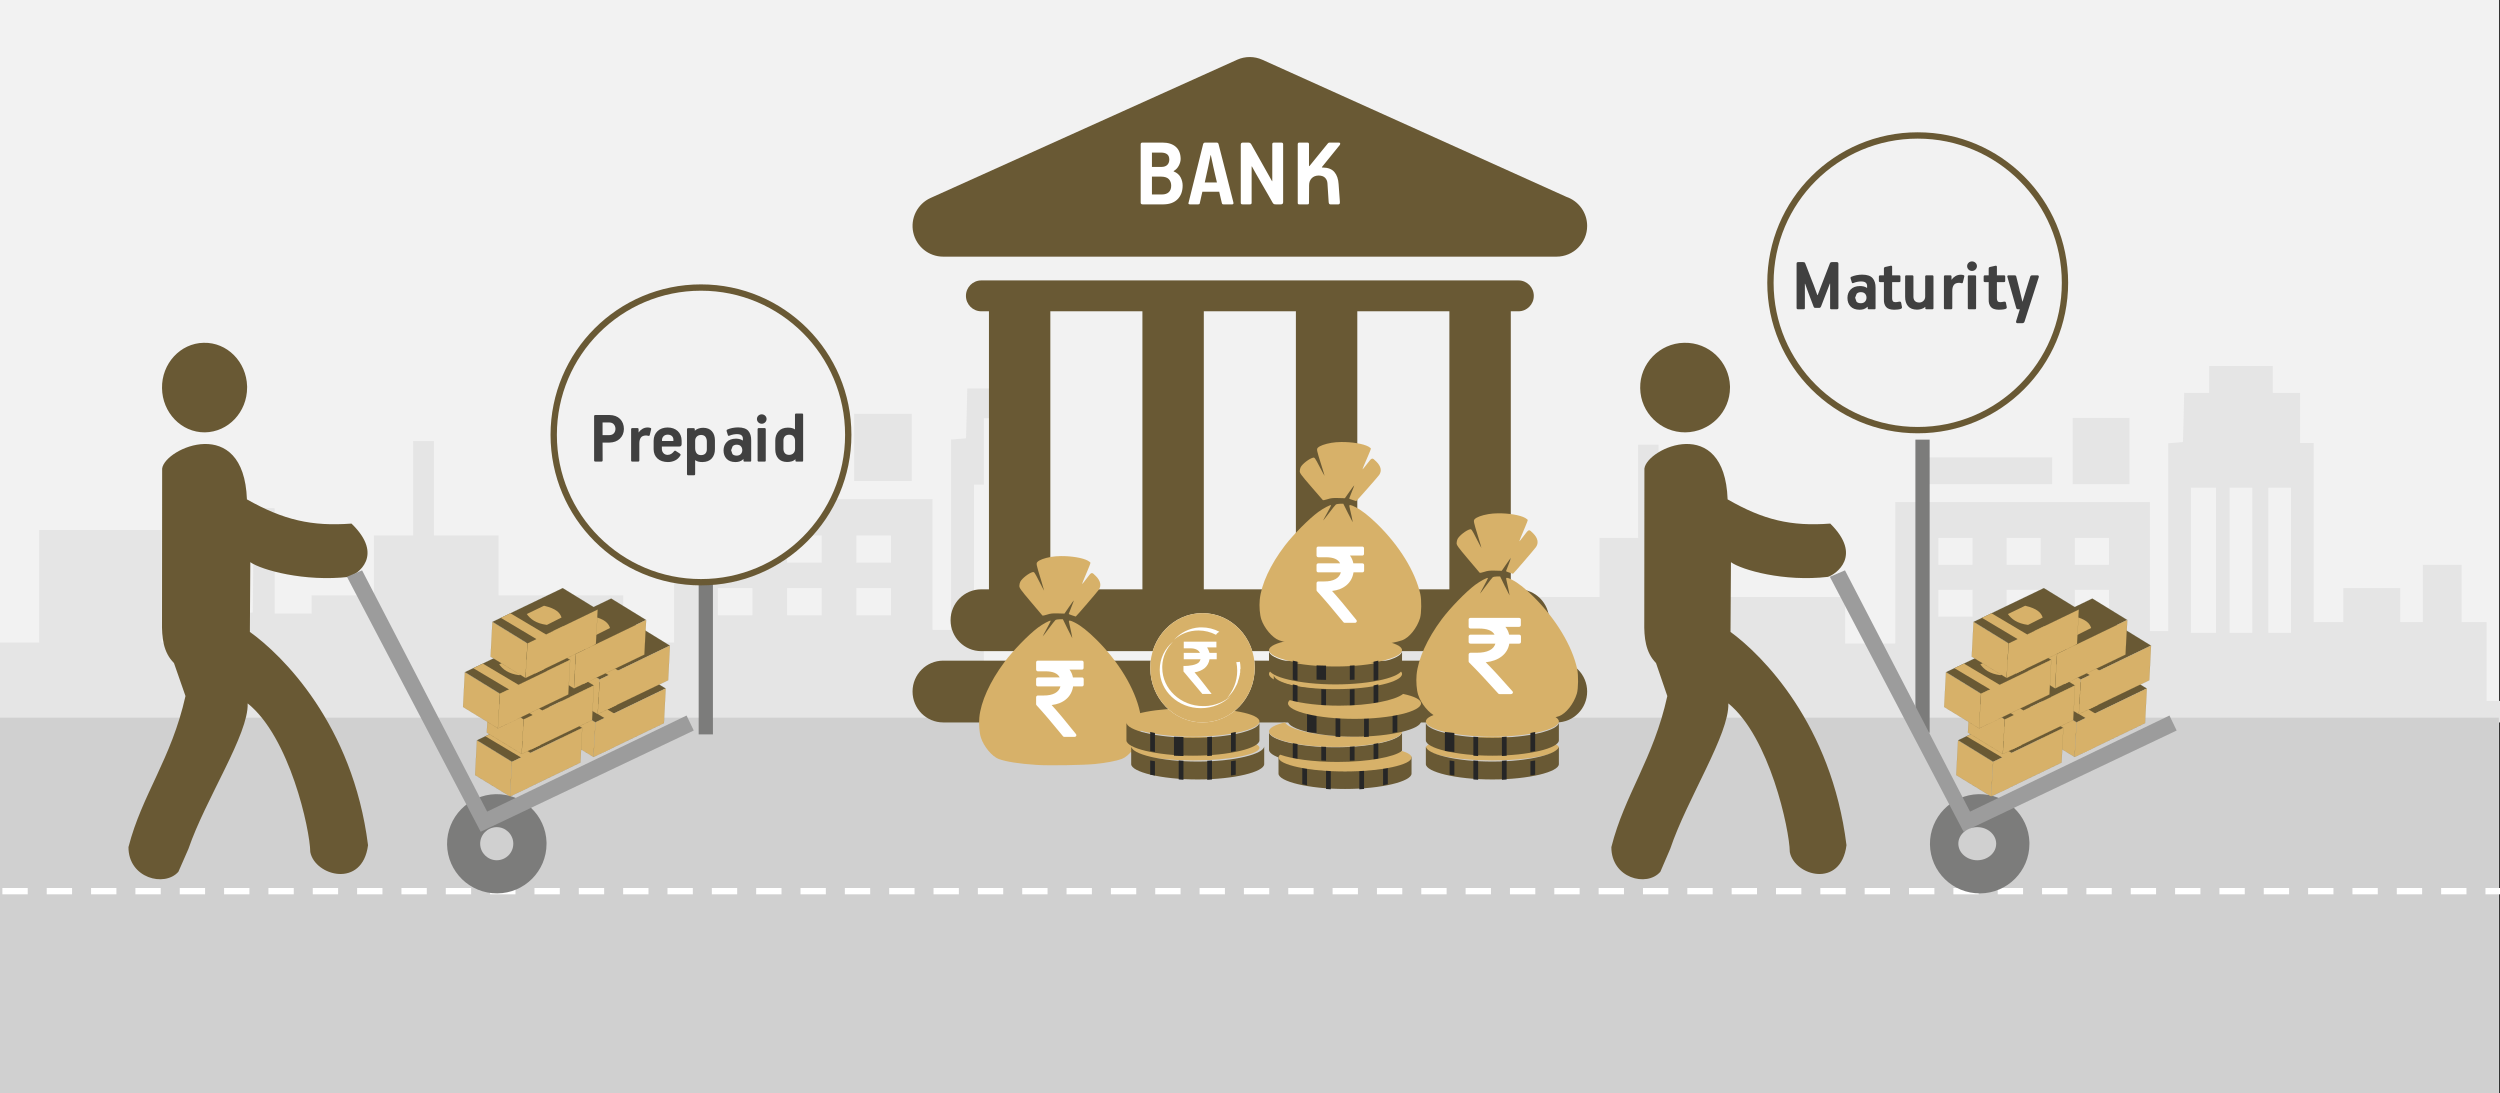 <svg width="526" height="230" xmlns="http://www.w3.org/2000/svg" xmlns:xlink="http://www.w3.org/1999/xlink" overflow="hidden"><rect width="100%" height="100%" fill="#333333" stroke="none"/><defs><clipPath id="clip0"><path d="M0 0 526 0 526 230 0 230Z" fill-rule="evenodd" clip-rule="evenodd"/></clipPath></defs><g clip-path="url(#clip0)"><rect x="0" y="0" width="525.239" height="230" fill="#FFFFFF" transform="scale(1.001 1)"/><rect x="0" y="0" width="525.239" height="230" fill="#F2F2F2" transform="scale(1.001 1)"/><path d="M0 67.591 0 59.182 4.134 59.182 8.238 59.182 8.238 47.36 8.238 35.514 21.105 35.514 33.972 35.514 33.972 47.36 33.972 59.182 39.067 59.182 44.161 59.182 44.161 56.158 44.161 53.111 48.644 52.996 53.127 52.882 53.244 41.907 53.389 30.932 55.572 30.932 57.727 30.932 57.727 41.998 57.727 53.088 61.627 53.088 65.499 53.088 65.499 51.163 65.499 49.261 72.049 49.261 78.599 49.261 78.599 42.961 78.599 36.66 82.733 36.66 86.838 36.66 86.838 26.739 86.838 16.795 89.021 16.795 91.204 16.795 91.204 26.739 91.204 36.66 98.016 36.66 104.799 36.66 104.799 42.961 104.799 49.261 117.899 49.261 130.999 49.261 130.999 54.233 130.999 59.182 136.326 59.182 141.682 59.182 141.682 44.106 141.682 29.03 168.843 29.03 196.003 29.03 196.003 42.777 196.003 56.525 197.953 56.525 199.904 56.525 199.904 36.499 199.904 16.474 201.476 16.359 203.048 16.222 203.193 10.975 203.31 5.728 205.959 5.728 208.637 5.728 208.637 2.864 208.637 0 215.42 0 222.203 0 222.203 2.864 222.203 5.728 225.114 5.728 228.025 5.728 228.025 11.067 228.025 16.428 229.48 16.428 230.936 16.428 230.936 35.514 230.936 54.6 234.109 54.6 237.253 54.6 237.253 50.98 237.253 47.36 243.308 47.36 249.392 47.36 249.392 50.98 249.392 54.6 251.808 54.6 254.224 54.6 254.224 48.505 254.224 42.388 258.358 42.388 262.492 42.388 262.492 48.505 262.492 54.6 265.141 54.6 267.819 54.6 267.819 63.009 267.819 71.418 271.225 71.418 274.602 71.418 274.602 73.709 274.602 76 137.316 76 0 76 0 67.591ZM210.093 41.425 210.093 25.96 207.414 25.96 204.736 25.96 204.736 41.425 204.736 56.891 207.414 56.891 210.093 56.891 210.093 41.425ZM217.836 41.425 217.836 25.96 215.42 25.96 213.004 25.96 213.004 41.425 213.004 56.891 215.42 56.891 217.836 56.891 217.836 41.425ZM226.103 41.425 226.103 25.96 223.658 25.96 221.242 25.96 221.242 41.425 221.242 56.891 223.658 56.891 226.103 56.891 226.103 41.425ZM158.159 50.59 158.159 47.726 154.52 47.726 150.881 47.726 150.881 50.59 150.881 53.454 154.52 53.454 158.159 53.454 158.159 50.59ZM172.714 50.59 172.714 47.726 169.075 47.726 165.437 47.726 165.437 50.59 165.437 53.454 169.075 53.454 172.714 53.454 172.714 50.59ZM187.27 50.59 187.27 47.726 183.631 47.726 179.992 47.726 179.992 50.59 179.992 53.454 183.631 53.454 187.27 53.454 187.27 50.59ZM158.159 39.524 158.159 36.66 154.52 36.66 150.881 36.66 150.881 39.524 150.881 42.388 154.52 42.388 158.159 42.388 158.159 39.524ZM172.714 39.524 172.714 36.66 169.075 36.66 165.437 36.66 165.437 39.524 165.437 42.388 169.075 42.388 172.714 42.388 172.714 39.524ZM187.27 39.524 187.27 36.66 183.631 36.66 179.992 36.66 179.992 39.524 179.992 42.388 183.631 42.388 187.27 42.388 187.27 39.524ZM146.515 22.34 146.515 19.475 160.837 19.475 175.16 19.475 175.16 22.34 175.16 25.203 160.837 25.203 146.515 25.203 146.515 22.34ZM179.526 18.146 179.526 11.067 185.581 11.067 191.636 11.067 191.636 18.146 191.636 25.203 185.581 25.203 179.526 25.203 179.526 18.146Z" fill="#E5E5E5" fill-rule="evenodd" transform="matrix(1.001 0 -0 1 0 76)"/><path d="M0 66.702 0 58.404 4.074 58.404 8.119 58.404 8.119 46.736 8.119 35.047 20.798 35.047 33.478 35.047 33.478 46.736 33.478 58.404 38.498 58.404 43.519 58.404 43.519 55.419 43.519 52.412 47.937 52.299 52.354 52.186 52.469 41.355 52.613 30.525 54.764 30.525 56.887 30.525 56.887 41.446 56.887 52.389 60.731 52.389 64.546 52.389 64.546 50.49 64.546 48.613 71.001 48.613 77.456 48.613 77.456 42.395 77.456 36.177 81.529 36.177 85.574 36.177 85.574 26.387 85.574 16.574 87.726 16.574 89.877 16.574 89.877 26.387 89.877 36.177 96.59 36.177 103.274 36.177 103.274 42.395 103.274 48.613 116.184 48.613 129.093 48.613 129.093 53.52 129.093 58.404 134.343 58.404 139.621 58.404 139.621 43.526 139.621 28.648 166.387 28.648 193.152 28.648 193.152 42.214 193.152 55.781 195.074 55.781 196.996 55.781 196.996 36.019 196.996 16.257 198.545 16.144 200.094 16.008 200.238 10.831 200.352 5.653 202.963 5.653 205.602 5.653 205.602 2.826 205.602 0 212.286 0 218.971 0 218.971 2.826 218.971 5.653 221.839 5.653 224.708 5.653 224.708 10.921 224.708 16.212 226.142 16.212 227.577 16.212 227.577 35.047 227.577 53.882 230.704 53.882 233.802 53.882 233.802 50.309 233.802 46.736 239.769 46.736 245.765 46.736 245.765 50.309 245.765 53.882 248.146 53.882 250.527 53.882 250.527 47.867 250.527 41.83 254.6 41.83 258.674 41.83 258.674 47.867 258.674 53.882 261.284 53.882 263.924 53.882 263.924 62.18 263.924 70.478 267.28 70.478 270.608 70.478 270.608 72.739 270.608 75 135.318 75 0 75 0 66.702ZM207.037 40.88 207.037 25.618 204.397 25.618 201.758 25.618 201.758 40.88 201.758 56.143 204.397 56.143 207.037 56.143 207.037 40.88ZM214.667 40.88 214.667 25.618 212.286 25.618 209.905 25.618 209.905 40.88 209.905 56.143 212.286 56.143 214.667 56.143 214.667 40.88ZM222.815 40.88 222.815 25.618 220.405 25.618 218.024 25.618 218.024 40.88 218.024 56.143 220.405 56.143 222.815 56.143 222.815 40.88ZM155.858 49.925 155.858 47.098 152.272 47.098 148.687 47.098 148.687 49.925 148.687 52.751 152.272 52.751 155.858 52.751 155.858 49.925ZM170.202 49.925 170.202 47.098 166.616 47.098 163.03 47.098 163.03 49.925 163.03 52.751 166.616 52.751 170.202 52.751 170.202 49.925ZM184.546 49.925 184.546 47.098 180.96 47.098 177.374 47.098 177.374 49.925 177.374 52.751 180.96 52.751 184.546 52.751 184.546 49.925ZM155.858 39.004 155.858 36.177 152.272 36.177 148.687 36.177 148.687 39.004 148.687 41.83 152.272 41.83 155.858 41.83 155.858 39.004ZM170.202 39.004 170.202 36.177 166.616 36.177 163.03 36.177 163.03 39.004 163.03 41.83 166.616 41.83 170.202 41.83 170.202 39.004ZM184.546 39.004 184.546 36.177 180.96 36.177 177.374 36.177 177.374 39.004 177.374 41.83 180.96 41.83 184.546 41.83 184.546 39.004ZM144.383 22.046 144.383 19.219 158.498 19.219 172.612 19.219 172.612 22.046 172.612 24.872 158.498 24.872 144.383 24.872 144.383 22.046ZM176.915 17.908 176.915 10.921 182.882 10.921 188.849 10.921 188.849 17.908 188.849 24.872 182.882 24.872 176.915 24.872 176.915 17.908Z" fill="#E5E5E5" fill-rule="evenodd" transform="matrix(1.001 0 -0 1 259 77)"/><rect x="0" y="0" width="94.862" height="67" fill="#F2F2F2" transform="matrix(1.001 0 -0 1 216 63)"/><rect x="0" y="0" width="525.239" height="79" fill="#D0D0D0" transform="matrix(1.001 0 -0 1 0 151)"/><path d="M0 0 525.239 0" stroke="#FFFFFF" stroke-width="1.331" stroke-miterlimit="8" stroke-dasharray="5.326 3.994" fill="none" fill-rule="evenodd" transform="matrix(1.001 0 -0 1 0.5 187.5)"/><rect x="0" y="0" width="84.877" height="58" fill="#F2F2F2" transform="matrix(1.001 0 -0 1 207 88)"/><path d="M135.351 0 6.447 0C2.885 0 0 2.909 0 6.503 0 10.091 2.885 13 6.447 13L135.348 13C138.909 13 141.795 10.091 141.795 6.503 141.792 2.909 138.906 0 135.351 0Z" fill="#695934" fill-rule="evenodd" transform="matrix(1.001 0 -0 1 192 139)"/><path d="M6.454 64.995C2.889 64.995 0 67.904 0 71.496 0 75.088 2.889 78.001 6.454 78.001L119.364 78.001C122.929 78.001 125.818 75.088 125.818 71.496 125.818 67.904 122.929 64.995 119.364 64.995L117.753 64.995 117.753 6.495 119.364 6.495C121.15 6.495 122.588 5.04 122.588 3.248 122.588 1.455 121.144 0 119.364 0L6.454 0C4.671 0 3.23 1.455 3.23 3.248 3.23 5.04 4.674 6.495 6.454 6.495L8.067 6.495 8.067 64.992 6.454 64.992ZM104.846 6.495 104.846 64.992 85.491 64.992 85.491 6.495 104.846 6.495ZM72.583 6.495 72.583 64.992 53.228 64.992 53.228 6.495 72.583 6.495ZM20.969 6.495 40.324 6.495 40.324 64.992 20.969 64.992 20.969 6.495Z" fill="#695934" fill-rule="evenodd" transform="matrix(1.001 0 -0 1 200 59)"/><path d="M6.444 42 135.287 42C135.309 42 135.333 42 135.351 42 138.914 42 141.795 39.107 141.795 35.536 141.795 32.698 139.973 30.292 137.441 29.421L73.514 0.567C71.834-0.189 69.912-0.189 68.229 0.567L3.801 29.645C1.029 30.898-0.495 33.917 0.145 36.895 0.781 39.873 3.406 42 6.444 42Z" fill="#695934" fill-rule="evenodd" transform="matrix(1.001 0 -0 1 192 12)"/><path d="M20.97 10.546C20.97 16.262 16.34 20.939 10.607 20.969 4.844 21 0.153 16.415 0.061 10.668 0 4.952 4.568 0.214 10.301 0.092 16.034 0 20.816 4.524 20.97 10.24" fill="#7C7C7B" fill-rule="evenodd" transform="matrix(1.001 0 -0 1 94 167)"/><path d="M17.974 9.531C17.974 14.716 14.007 18.907 9.077 18.969 4.178 19 0.15 14.84 0.09 9.655 0 4.502 3.937 0.217 8.837 0.124 13.766 0 17.824 4.098 17.974 9.283" fill="#695934" fill-rule="evenodd" transform="matrix(1.001 0 -0 1 34 72)"/><path d="M24.928 18.067C24.276 0 7.699 7.227 7.109 11.581L7.078 43.823C7.016 47.159 7.357 50.278 9.592 52.502L12.014 59.45C9.034 72.761 2.856 80.173 0.031 91.229 0 97.776 7.637 99.722 10.524 96.418L12.634 91.6C16.235 81.069 25.331 67.449 25.083 60.994 33.899 68.036 38.183 87.461 38.245 92.279 39.239 97.313 49.203 100 50.383 90.828 47.185 65.38 32.347 50.834 25.549 45.954L25.642 31.285C27.97 32.922 37.003 35.454 46.409 34.373 48.086 33.848 53.922 29.957 46.906 23.162 38.525 23.78 32.626 22.421 24.928 18.067Z" fill="#695934" fill-rule="evenodd" transform="matrix(1.001 0 -0 1 27 87)"/><path d="M3.181 0 0 1.36 28.108 55 72.894 33.699 71.381 30.545 29.467 50.764 3.181 0Z" fill="#9C9C9C" fill-rule="evenodd" transform="matrix(1.001 0 -0 1 73 120)"/><path d="M6.99 3.529C6.99 5.422 5.465 6.971 3.538 7 1.64 7 0.058 5.48 0.029 3.557 0 1.664 1.525 0.086 3.452 0.029 5.35 0 6.932 1.52 6.99 3.414" fill="#D0D0D0" fill-rule="evenodd" transform="matrix(1.001 0 -0 1 101 174)"/><path d="M0 0-0-39.017" stroke="#7C7C7B" stroke-width="2.996" stroke-miterlimit="8" fill="none" fill-rule="evenodd" transform="matrix(-1.001 -0 -0 1 148.5 154.517)"/><path d="M0 31C-7.882e-15 13.879 13.859 0 30.955 0 48.051-7.89343e-15 61.91 13.879 61.91 31 61.91 48.121 48.051 62 30.955 62 13.859 62-1.1823e-14 48.121 0 31Z" stroke="#695934" stroke-width="1.331" stroke-miterlimit="8" fill="#F2F2F2" fill-rule="evenodd" transform="matrix(1.001 0 -0 1 116.5 60.5)"/><path d="M29.979 6.563C29.612 6.569 29.325 6.679 29.116 6.893L28.797 7.723 29.075 8.534C29.263 8.748 29.564 8.859 29.979 8.867 30.337 8.86 30.62 8.751 30.828 8.54 31.035 8.328 31.14 8.056 31.145 7.724 31.145 7.39 31.05 7.115 30.857 6.899 30.665 6.682 30.372 6.57 29.979 6.563ZM22.484 4.512C22.108 4.52 21.808 4.636 21.584 4.86 21.359 5.084 21.244 5.371 21.239 5.721L21.239 7.263C21.232 7.659 21.32 8.004 21.503 8.297 21.685 8.59 22.002 8.743 22.452 8.758 22.89 8.75 23.208 8.631 23.406 8.4 23.603 8.17 23.7 7.875 23.697 7.518L23.697 5.943C23.703 5.55 23.613 5.216 23.427 4.942 23.242 4.667 22.927 4.524 22.484 4.512ZM41.009 4.464C40.579 4.472 40.268 4.592 40.077 4.822 39.885 5.053 39.792 5.347 39.795 5.704L39.795 7.421C39.793 7.787 39.888 8.091 40.081 8.333 40.273 8.574 40.578 8.699 40.993 8.708 41.376 8.7 41.678 8.582 41.899 8.353 42.12 8.124 42.233 7.835 42.238 7.486L42.238 5.769C42.24 5.408 42.141 5.103 41.942 4.854 41.743 4.605 41.432 4.475 41.009 4.464ZM15.469 4.449C15.095 4.458 14.803 4.571 14.592 4.787 14.382 5.003 14.275 5.267 14.271 5.579L14.271 5.786 16.667 5.786 16.667 5.499C16.662 5.177 16.553 4.922 16.34 4.735 16.126 4.548 15.836 4.453 15.469 4.449ZM34.601 3.066 35.828 3.066C35.9 3.065 35.959 3.086 36.007 3.127 36.053 3.169 36.078 3.233 36.079 3.32L36.079 9.869C36.079 9.963 36.06 10.029 36.02 10.067 35.981 10.106 35.922 10.124 35.843 10.123L34.617 10.123C34.537 10.123 34.476 10.103 34.432 10.063 34.388 10.024 34.366 9.964 34.365 9.885L34.365 3.32C34.365 3.24 34.385 3.178 34.424 3.133 34.463 3.089 34.522 3.066 34.601 3.066ZM22.941 3.004C23.739 3.016 24.347 3.262 24.765 3.741 25.182 4.219 25.393 4.858 25.396 5.657L25.396 7.518C25.395 8.298 25.176 8.939 24.739 9.44 24.302 9.942 23.65 10.201 22.783 10.218 22.483 10.22 22.205 10.193 21.952 10.135 21.699 10.078 21.477 9.978 21.286 9.837 21.27 9.851 21.255 9.856 21.239 9.853L21.239 12.746C21.238 12.833 21.216 12.897 21.172 12.938 21.128 12.98 21.067 13 20.987 13L19.776 13C19.697 12.999 19.635 12.977 19.591 12.934 19.547 12.892 19.525 12.834 19.524 12.761L19.524 3.306C19.524 3.241 19.541 3.188 19.576 3.147 19.61 3.106 19.667 3.085 19.745 3.084L20.924 3.084C20.996 3.083 21.053 3.1 21.095 3.133 21.138 3.167 21.159 3.219 21.16 3.29L21.16 3.592 21.207 3.592C21.43 3.38 21.701 3.228 22.021 3.137 22.34 3.046 22.647 3.002 22.941 3.004ZM15.453 2.941C16.32 2.949 17.023 3.198 17.563 3.687 18.102 4.176 18.381 4.855 18.397 5.722L18.397 6.468C18.394 6.613 18.352 6.728 18.271 6.813 18.19 6.898 18.085 6.942 17.956 6.944L14.24 6.944 14.24 7.453C14.245 7.805 14.357 8.1 14.575 8.338 14.793 8.577 15.086 8.701 15.453 8.71 15.766 8.702 16.031 8.623 16.247 8.474 16.463 8.324 16.645 8.154 16.793 7.962 16.845 7.896 16.898 7.85 16.952 7.827 17.006 7.804 17.079 7.823 17.17 7.883L17.941 8.376C18.038 8.438 18.107 8.501 18.149 8.567 18.191 8.633 18.19 8.712 18.145 8.806 17.861 9.295 17.485 9.654 17.016 9.881 16.547 10.109 16.037 10.221 15.485 10.218 14.575 10.207 13.855 9.96 13.324 9.476 12.793 8.992 12.522 8.339 12.51 7.517L12.51 5.722C12.524 4.882 12.798 4.212 13.332 3.711 13.866 3.21 14.573 2.953 15.453 2.941ZM11.225 2.941C11.314 2.94 11.411 2.945 11.514 2.956 11.617 2.968 11.71 2.989 11.791 3.02 11.899 3.052 11.964 3.095 11.986 3.151 12.009 3.206 12.007 3.274 11.98 3.353L11.713 4.465C11.69 4.58 11.656 4.651 11.61 4.679 11.565 4.707 11.499 4.715 11.414 4.703 11.318 4.679 11.226 4.66 11.136 4.645 11.047 4.631 10.966 4.624 10.894 4.623 10.375 4.633 10.012 4.793 9.806 5.104 9.599 5.416 9.5 5.822 9.508 6.324L9.508 9.869C9.507 9.956 9.482 10.02 9.434 10.061 9.385 10.103 9.321 10.123 9.241 10.123L8.03 10.123C7.951 10.123 7.889 10.103 7.845 10.063 7.801 10.024 7.779 9.964 7.778 9.885L7.778 3.322C7.779 3.242 7.801 3.179 7.845 3.135 7.889 3.091 7.951 3.068 8.03 3.068L9.099 3.068C9.172 3.068 9.231 3.087 9.278 3.127 9.325 3.167 9.349 3.226 9.351 3.306L9.351 3.957 9.398 3.957C9.592 3.657 9.85 3.415 10.17 3.228 10.49 3.042 10.841 2.946 11.225 2.941ZM30.278 2.924 30.278 2.925C31.288 2.933 32 3.178 32.415 3.661 32.83 4.144 33.031 4.815 33.017 5.674L33.017 9.901C33.017 9.98 33.001 10.037 32.968 10.072 32.934 10.107 32.883 10.124 32.812 10.123L31.57 10.123C31.457 10.123 31.399 10.06 31.396 9.933L31.396 9.615 31.349 9.615C31.111 9.849 30.85 10.009 30.567 10.096 30.284 10.183 29.988 10.224 29.68 10.219 28.888 10.208 28.279 9.981 27.853 9.538 27.427 9.095 27.212 8.506 27.207 7.772 27.211 7.056 27.433 6.468 27.873 6.007 28.313 5.546 28.952 5.308 29.79 5.292 30.01 5.289 30.251 5.315 30.512 5.369 30.774 5.424 31.01 5.525 31.223 5.673L31.27 5.673 31.27 5.324C31.277 5.025 31.188 4.788 31 4.611 30.813 4.433 30.483 4.343 30.01 4.338 29.783 4.339 29.529 4.366 29.25 4.42 28.972 4.474 28.71 4.553 28.467 4.656 28.359 4.696 28.28 4.708 28.229 4.692 28.178 4.676 28.142 4.632 28.121 4.561L27.853 3.703C27.837 3.63 27.838 3.565 27.857 3.508 27.876 3.451 27.917 3.41 27.979 3.385 28.298 3.24 28.656 3.128 29.052 3.047 29.448 2.966 29.856 2.925 30.278 2.924ZM1.777 1.89 1.777 4.546 3.227 4.546C3.61 4.54 3.915 4.417 4.141 4.178 4.367 3.939 4.482 3.622 4.488 3.226 4.486 2.871 4.379 2.563 4.164 2.301 3.95 2.04 3.638 1.902 3.227 1.89ZM0.299 0.318 3.227 0.318C4.173 0.333 4.914 0.608 5.449 1.144 5.983 1.679 6.255 2.384 6.265 3.258 6.248 4.093 5.963 4.775 5.409 5.302 4.856 5.829 4.133 6.101 3.243 6.118L1.777 6.118 1.793 9.869C1.793 10.041 1.699 10.126 1.51 10.123L0.299 10.123C0.204 10.123 0.13 10.103 0.079 10.061 0.027 10.02 0.001 9.956 0 9.869L0 0.556C0.001 0.47 0.027 0.408 0.079 0.372 0.13 0.335 0.204 0.317 0.299 0.318ZM35.23 0.175C35.513 0.181 35.753 0.276 35.948 0.459 36.143 0.642 36.244 0.875 36.252 1.159 36.245 1.43 36.146 1.663 35.955 1.856 35.765 2.05 35.528 2.151 35.246 2.16 34.955 2.153 34.714 2.056 34.522 1.868 34.33 1.68 34.23 1.444 34.223 1.159 34.23 0.882 34.327 0.651 34.514 0.465 34.702 0.279 34.94 0.182 35.23 0.175ZM42.474 0 43.685 0C43.771 0.001 43.834 0.023 43.875 0.066 43.916 0.108 43.937 0.166 43.936 0.239L43.936 9.901C43.938 9.973 43.923 10.027 43.893 10.066 43.863 10.104 43.809 10.123 43.732 10.123L42.537 10.123C42.479 10.124 42.429 10.11 42.385 10.082 42.341 10.053 42.318 10.003 42.316 9.933L42.316 9.663C42.308 9.662 42.3 9.66 42.292 9.655 42.284 9.65 42.276 9.648 42.268 9.647 42.051 9.865 41.781 10.013 41.457 10.092 41.134 10.171 40.832 10.208 40.552 10.204 39.753 10.192 39.142 9.949 38.72 9.474 38.297 9 38.084 8.363 38.08 7.565L38.08 5.705C38.081 4.917 38.303 4.269 38.747 3.76 39.191 3.252 39.85 2.989 40.725 2.971L40.725 2.972C41.07 2.974 41.361 3.007 41.599 3.072 41.838 3.136 42.035 3.225 42.191 3.337 42.198 3.338 42.203 3.341 42.204 3.345 42.206 3.35 42.207 3.353 42.206 3.353L42.222 3.337 42.222 0.254C42.224 0.167 42.248 0.103 42.295 0.062 42.342 0.02 42.401-0 42.474 0Z" fill="#404040" fill-rule="evenodd" transform="matrix(1.001 0 -0 1 125 87)"/><path d="M0 0-0-61.661" stroke="#7C7C7B" stroke-width="2.996" stroke-miterlimit="8" fill="none" fill-rule="evenodd" transform="matrix(-1.001 -0 -0 1 404.5 154.161)"/><path d="M0 31C-7.882e-15 13.879 13.859 0 30.955 0 48.051-7.89343e-15 61.91 13.879 61.91 31 61.91 48.121 48.051 62 30.955 62 13.859 62-1.1823e-14 48.121 0 31Z" stroke="#695934" stroke-width="1.331" stroke-miterlimit="8" fill="#F2F2F2" fill-rule="evenodd" transform="matrix(1.001 0 -0 1 372.5 28.5)"/><path d="M13.51 6.467C13.137 6.474 12.844 6.585 12.632 6.801L12.308 7.642 12.59 8.462C12.781 8.679 13.088 8.792 13.51 8.8 13.875 8.793 14.162 8.683 14.373 8.468 14.584 8.254 14.691 7.979 14.696 7.643 14.697 7.305 14.599 7.026 14.403 6.807 14.208 6.588 13.91 6.475 13.51 6.467ZM44.535 2.929 45.816 2.929C45.934 2.93 46.02 2.956 46.073 3.007 46.126 3.059 46.164 3.129 46.185 3.219L46.922 6.17 47.466 8.459 47.498 8.459C47.762 7.589 48.027 6.721 48.293 5.855 48.559 4.989 48.828 4.121 49.1 3.251 49.121 3.16 49.163 3.084 49.224 3.023 49.286 2.963 49.383 2.931 49.517 2.929L50.67 2.929C50.761 2.932 50.831 2.97 50.88 3.042 50.929 3.113 50.939 3.199 50.91 3.3L47.915 12.662C47.891 12.747 47.839 12.823 47.761 12.892 47.682 12.96 47.579 12.996 47.45 13L46.409 13C46.295 12.997 46.215 12.955 46.167 12.873 46.119 12.792 46.115 12.689 46.153 12.566L46.922 10.072 46.537 10.072C46.427 10.072 46.343 10.046 46.285 9.995 46.227 9.943 46.183 9.861 46.153 9.749L44.311 3.267C44.286 3.176 44.292 3.097 44.327 3.032 44.362 2.966 44.432 2.932 44.535 2.929ZM23.041 2.929 24.289 2.929C24.377 2.93 24.444 2.952 24.491 2.993 24.537 3.035 24.56 3.089 24.561 3.154L24.561 7.427C24.557 7.782 24.652 8.072 24.847 8.3 25.042 8.527 25.358 8.645 25.795 8.653 26.141 8.645 26.431 8.527 26.665 8.3 26.898 8.073 27.02 7.783 27.029 7.431L27.029 3.171C27.031 3.097 27.056 3.039 27.105 2.995 27.155 2.952 27.22 2.93 27.301 2.929L28.517 2.929C28.598 2.93 28.66 2.952 28.705 2.993 28.75 3.035 28.773 3.089 28.773 3.155L28.773 9.847C28.773 9.994 28.693 10.069 28.533 10.072L27.285 10.072C27.206 10.072 27.149 10.059 27.113 10.029 27.078 10 27.06 9.95 27.06 9.879L27.06 9.59 27.044 9.574C26.81 9.781 26.533 9.93 26.213 10.02 25.893 10.111 25.588 10.155 25.298 10.153 24.459 10.142 23.835 9.894 23.426 9.411 23.018 8.927 22.814 8.273 22.816 7.449L22.816 3.185 22.817 3.171C22.817 3.097 22.836 3.039 22.875 2.995 22.913 2.952 22.968 2.93 23.041 2.929ZM36.231 2.927 37.479 2.927C37.553 2.926 37.613 2.947 37.661 2.989 37.709 3.031 37.733 3.096 37.735 3.184L37.735 9.814C37.735 9.909 37.715 9.976 37.675 10.015 37.635 10.054 37.575 10.073 37.495 10.072L36.247 10.072C36.166 10.072 36.104 10.051 36.059 10.011 36.014 9.971 35.992 9.911 35.991 9.83L35.991 3.184C35.991 3.103 36.011 3.04 36.051 2.995 36.091 2.95 36.151 2.927 36.231 2.927ZM34.475 2.8C34.566 2.799 34.664 2.805 34.77 2.816 34.875 2.827 34.969 2.849 35.052 2.88 35.161 2.912 35.227 2.957 35.25 3.013 35.273 3.069 35.271 3.137 35.244 3.218L34.972 4.343C34.949 4.46 34.914 4.532 34.868 4.56 34.821 4.588 34.754 4.596 34.667 4.584 34.57 4.56 34.476 4.54 34.385 4.526 34.294 4.511 34.212 4.504 34.139 4.504 33.611 4.513 33.242 4.675 33.032 4.99 32.822 5.306 32.721 5.717 32.729 6.226L32.729 9.814C32.728 9.902 32.703 9.967 32.653 10.009 32.604 10.051 32.539 10.072 32.457 10.072L31.226 10.072C31.145 10.072 31.082 10.051 31.038 10.011 30.993 9.971 30.97 9.911 30.97 9.83L30.97 3.186C30.97 3.105 30.993 3.042 31.038 2.997 31.082 2.952 31.145 2.929 31.226 2.929L32.313 2.929C32.387 2.929 32.448 2.949 32.495 2.989 32.543 3.029 32.568 3.089 32.569 3.17L32.569 3.829 32.617 3.829C32.815 3.526 33.077 3.28 33.402 3.091 33.728 2.903 34.086 2.806 34.475 2.8ZM13.814 2.783 13.814 2.784C14.841 2.792 15.566 3.041 15.988 3.53 16.41 4.018 16.614 4.698 16.6 5.567L16.6 9.847C16.6 9.926 16.584 9.984 16.55 10.019 16.516 10.055 16.464 10.072 16.392 10.072L15.128 10.072C15.014 10.072 14.955 10.007 14.951 9.879L14.951 9.557 14.903 9.557C14.661 9.794 14.396 9.956 14.108 10.044 13.82 10.132 13.519 10.174 13.205 10.169 12.4 10.157 11.78 9.927 11.347 9.479 10.914 9.031 10.695 8.435 10.691 7.691 10.694 6.967 10.919 6.371 11.367 5.905 11.815 5.438 12.465 5.197 13.318 5.18 13.541 5.178 13.786 5.204 14.052 5.259 14.318 5.314 14.559 5.417 14.775 5.567L14.823 5.567 14.823 5.213C14.831 4.911 14.739 4.67 14.549 4.491 14.358 4.311 14.023 4.219 13.542 4.215 13.31 4.215 13.053 4.243 12.769 4.298 12.485 4.352 12.22 4.432 11.972 4.537 11.862 4.577 11.781 4.589 11.73 4.573 11.678 4.557 11.641 4.513 11.62 4.44L11.347 3.571C11.331 3.498 11.332 3.432 11.351 3.374 11.371 3.317 11.412 3.275 11.476 3.249 11.8 3.103 12.164 2.989 12.567 2.908 12.969 2.826 13.385 2.784 13.814 2.783ZM41.788 0.917C41.899 0.895 41.98 0.907 42.032 0.951 42.083 0.996 42.108 1.06 42.108 1.143L42.108 2.929 43.597 2.929C43.678 2.929 43.741 2.952 43.785 2.997 43.83 3.042 43.853 3.105 43.853 3.186L43.853 4.102C43.853 4.183 43.83 4.246 43.785 4.291 43.741 4.335 43.678 4.358 43.597 4.359L42.108 4.359 42.108 7.772C42.104 8.031 42.155 8.229 42.26 8.368 42.364 8.506 42.543 8.576 42.796 8.577 42.885 8.576 43.004 8.566 43.151 8.547 43.298 8.528 43.42 8.505 43.517 8.48 43.696 8.449 43.819 8.455 43.886 8.5 43.952 8.545 43.995 8.624 44.014 8.738L44.174 9.589C44.193 9.729 44.171 9.827 44.108 9.883 44.045 9.938 43.971 9.98 43.886 10.007 43.689 10.069 43.469 10.11 43.227 10.13 42.984 10.15 42.745 10.162 42.508 10.168 41.691 10.154 41.128 9.953 40.82 9.563 40.511 9.174 40.364 8.679 40.38 8.078L40.38 4.359 39.595 4.359C39.513 4.358 39.448 4.336 39.399 4.293 39.349 4.249 39.324 4.191 39.323 4.118L39.323 3.186C39.324 3.105 39.349 3.042 39.397 2.997 39.444 2.952 39.505 2.929 39.579 2.929L40.38 2.929 40.38 1.497C40.379 1.423 40.4 1.357 40.442 1.299 40.483 1.242 40.548 1.2 40.636 1.175ZM19.764 0.917C19.875 0.895 19.956 0.907 20.008 0.951 20.059 0.996 20.084 1.06 20.084 1.143L20.084 2.929 21.573 2.929C21.654 2.929 21.717 2.952 21.762 2.997 21.806 3.042 21.829 3.105 21.83 3.186L21.83 4.102C21.829 4.183 21.806 4.246 21.762 4.291 21.717 4.335 21.654 4.358 21.573 4.359L20.084 4.359 20.084 7.772C20.08 8.031 20.131 8.229 20.236 8.368 20.341 8.506 20.52 8.576 20.773 8.577 20.862 8.576 20.98 8.566 21.127 8.547 21.274 8.528 21.396 8.505 21.493 8.48 21.672 8.449 21.795 8.455 21.862 8.5 21.928 8.545 21.971 8.624 21.99 8.738L22.15 9.589C22.169 9.729 22.147 9.827 22.084 9.883 22.021 9.938 21.947 9.98 21.862 10.007 21.665 10.069 21.445 10.11 21.203 10.13 20.96 10.15 20.721 10.162 20.484 10.168 19.667 10.154 19.105 9.953 18.796 9.563 18.487 9.174 18.34 8.679 18.356 8.078L18.356 4.359 17.571 4.359C17.49 4.358 17.424 4.336 17.375 4.293 17.326 4.249 17.3 4.191 17.299 4.118L17.299 3.186C17.3 3.105 17.325 3.042 17.373 2.997 17.421 2.952 17.481 2.929 17.555 2.929L18.356 2.929 18.356 1.497C18.356 1.423 18.376 1.357 18.418 1.299 18.459 1.242 18.524 1.2 18.612 1.175ZM0.336 0.145 1.328 0.145C1.453 0.139 1.551 0.151 1.624 0.179 1.697 0.207 1.763 0.287 1.824 0.418 1.882 0.563 1.992 0.847 2.155 1.272 2.319 1.696 2.499 2.166 2.697 2.683 2.896 3.199 3.076 3.668 3.239 4.088 3.402 4.508 3.513 4.787 3.571 4.923L4.356 7.079 4.436 7.079 5.269 4.907 7 0.418C7.039 0.315 7.1 0.244 7.182 0.203 7.263 0.163 7.368 0.143 7.496 0.145L8.44 0.145C8.552 0.145 8.639 0.173 8.7 0.227 8.76 0.282 8.791 0.362 8.792 0.467L8.792 9.798C8.79 9.887 8.761 9.954 8.706 10.001 8.65 10.048 8.577 10.071 8.488 10.072L7.32 10.072C7.231 10.072 7.164 10.054 7.118 10.017 7.071 9.98 7.048 9.918 7.048 9.83L7.048 4.666 7 4.65 6.311 6.451 5.141 9.492C5.103 9.575 5.055 9.643 4.997 9.697 4.939 9.752 4.858 9.78 4.756 9.782L4.019 9.782C3.917 9.787 3.833 9.777 3.767 9.752 3.701 9.726 3.641 9.656 3.587 9.54L2.449 6.532 1.792 4.698 1.744 4.698 1.744 9.83C1.744 9.918 1.72 9.98 1.672 10.017 1.624 10.054 1.552 10.072 1.456 10.072L0.288 10.072C0.199 10.071 0.129 10.048 0.078 10.001 0.027 9.954 0.001 9.887 0 9.798L0 0.467C-0.001 0.362 0.025 0.282 0.078 0.227 0.131 0.173 0.217 0.145 0.336 0.145ZM36.871 0C37.159 0.006 37.403 0.102 37.601 0.287 37.799 0.473 37.903 0.709 37.911 0.997 37.903 1.271 37.803 1.506 37.609 1.702 37.415 1.898 37.175 2 36.887 2.009 36.592 2.002 36.346 1.904 36.151 1.714 35.956 1.524 35.854 1.285 35.847 0.997 35.853 0.716 35.952 0.482 36.143 0.293 36.334 0.105 36.576 0.007 36.871 0Z" fill="#404040" fill-rule="evenodd" transform="matrix(1.001 0 -0 1 378 55)"/><path d="M2.365 7.163 2.365 10.916 4.483 10.916C5.095 10.912 5.569 10.752 5.904 10.436 6.238 10.121 6.408 9.676 6.412 9.102 6.42 8.542 6.263 8.081 5.94 7.721 5.618 7.361 5.083 7.175 4.336 7.163ZM14.684 2.656C14.601 3.076 14.52 3.494 14.44 3.909 14.36 4.325 14.274 4.743 14.181 5.163L13.468 8.387 16.025 8.387C15.897 7.836 15.765 7.274 15.629 6.702 15.493 6.129 15.367 5.567 15.249 5.016L14.746 2.656ZM2.365 2.105 2.365 5.121 4.378 5.121C4.905 5.115 5.309 4.974 5.589 4.697 5.87 4.419 6.011 4.041 6.014 3.56 6.007 3.038 5.847 2.664 5.534 2.437 5.221 2.211 4.794 2.1 4.253 2.105ZM33.368 0.001 35.063 0.001C35.159 0.001 35.234 0.027 35.291 0.08 35.347 0.132 35.376 0.211 35.377 0.317L35.377 4.931C35.388 4.932 35.402 4.936 35.419 4.942 35.435 4.948 35.45 4.952 35.461 4.953L39.277 0.253C39.353 0.151 39.426 0.082 39.494 0.048 39.563 0.014 39.672-0.002 39.821 0.001L41.684 0.001C41.846 0.012 41.931 0.079 41.938 0.201 41.946 0.323 41.91 0.432 41.831 0.527L38.082 5.163 38.124 5.247 38.271 5.247C39.381 5.261 40.198 5.581 40.721 6.205 41.245 6.83 41.538 7.676 41.6 8.743L41.873 12.494C41.88 12.699 41.85 12.836 41.784 12.905 41.717 12.973 41.635 13.005 41.538 12.999L39.863 12.999C39.722 12.994 39.628 12.937 39.583 12.828 39.538 12.72 39.513 12.594 39.508 12.452L39.256 8.574C39.229 8.119 39.068 7.734 38.774 7.421 38.479 7.107 38.025 6.944 37.411 6.931 36.777 6.944 36.284 7.139 35.933 7.515 35.581 7.892 35.403 8.371 35.398 8.954 35.397 9.575 35.394 10.197 35.388 10.819 35.381 11.44 35.378 12.062 35.377 12.683 35.378 12.789 35.355 12.868 35.309 12.92 35.263 12.973 35.188 12.999 35.084 12.999L33.326 12.999C33.203 12.999 33.119 12.973 33.075 12.92 33.03 12.868 33.009 12.789 33.012 12.683L33.012 0.338C33.011 0.222 33.039 0.137 33.096 0.082 33.152 0.027 33.243 0 33.368 0.001ZM21.519 0.001 22.566 0.001C22.749-0.001 22.89 0.028 22.99 0.087 23.089 0.147 23.178 0.244 23.257 0.38L27.618 8.133 27.66 8.091 27.66 0.316C27.659 0.202 27.691 0.12 27.756 0.072 27.821 0.023 27.922-0.001 28.057 0.001L29.543 0.001C29.661-0.001 29.756 0.023 29.828 0.072 29.901 0.12 29.939 0.202 29.941 0.316L29.941 12.557C29.937 12.723 29.888 12.839 29.794 12.905 29.701 12.971 29.589 13.002 29.459 12.999L28.413 12.999C28.258 13.004 28.128 12.985 28.023 12.942 27.918 12.899 27.825 12.806 27.743 12.662 27.539 12.292 27.238 11.762 26.841 11.073 26.444 10.385 26.015 9.642 25.555 8.846 25.095 8.051 24.668 7.307 24.273 6.616 23.879 5.924 23.582 5.39 23.382 5.015L23.319 5.036 23.319 12.662C23.319 12.787 23.288 12.875 23.225 12.926 23.163 12.977 23.068 13.001 22.943 12.999L21.415 12.999C21.289 13.001 21.195 12.977 21.132 12.928 21.069 12.88 21.038 12.798 21.038 12.684L21.038 0.485C21.035 0.317 21.068 0.194 21.137 0.116 21.207 0.038 21.334-0 21.519 0.001ZM13.552 0.001 15.92 0.001C16.017-0.003 16.106 0.015 16.187 0.053 16.268 0.092 16.326 0.173 16.36 0.296 16.884 2.341 17.407 4.388 17.929 6.438 18.451 8.488 18.968 10.534 19.482 12.578 19.5 12.624 19.507 12.68 19.503 12.747 19.505 12.812 19.486 12.87 19.445 12.92 19.405 12.97 19.334 12.997 19.231 12.999L17.408 12.999C17.314 13 17.24 12.983 17.185 12.947 17.131 12.911 17.093 12.851 17.072 12.768 16.977 12.357 16.88 11.951 16.782 11.548 16.683 11.146 16.592 10.744 16.507 10.344L12.965 10.344C12.916 10.552 12.836 10.901 12.724 11.39 12.613 11.88 12.511 12.339 12.421 12.768 12.399 12.86 12.359 12.923 12.3 12.955 12.242 12.987 12.17 13.002 12.085 12.999L10.367 12.999C10.14 12.996 10.028 12.919 10.032 12.768 10.032 12.737 10.037 12.709 10.045 12.683 10.053 12.658 10.063 12.63 10.074 12.599L13.133 0.296C13.164 0.21 13.213 0.139 13.28 0.085 13.347 0.03 13.438 0.002 13.552 0.001ZM0.377 0.001 4.609 0.001C5.785 0.005 6.707 0.301 7.377 0.887 8.046 1.474 8.387 2.323 8.4 3.434 8.395 3.907 8.264 4.384 8.005 4.867 7.747 5.35 7.39 5.723 6.935 5.984L6.935 6.068C7.618 6.341 8.105 6.759 8.395 7.321 8.686 7.884 8.827 8.471 8.819 9.081 8.81 10.259 8.457 11.202 7.762 11.91 7.066 12.618 6.085 12.981 4.819 12.999L0.398 12.999C0.271 12.999 0.174 12.968 0.105 12.908 0.036 12.847 0.001 12.758 0 12.642L0 0.358C-0.001 0.242 0.028 0.154 0.086 0.093 0.145 0.032 0.242 0.001 0.377 0.001Z" fill="#FFFFFF" fill-rule="evenodd" transform="matrix(1.001 0 -0 1 240 30)"/><path d="M0 0 0 7.334 7.554 11.436 7.596 4.121Z" stroke="#695934" stroke-width="0.018" stroke-miterlimit="8" fill="#D7B169" fill-rule="evenodd" transform="matrix(1 0.052 -0.052 0.999 117.909 147.456)"/><path d="M0 7.852 14.355 0 21.892 4.114 7.575 11.986Z" stroke="#52593C" stroke-width="0.018" stroke-miterlimit="8" fill="#695934" fill-rule="evenodd" transform="matrix(1 0.052 -0.052 0.999 118.349 139.603)"/><path d="M0.042 7.882 0 15.197 14.41 7.306 14.403 0Z" stroke="#695934" stroke-width="0.018" stroke-miterlimit="8" fill="#D7B169" fill-rule="evenodd" transform="matrix(1 0.052 -0.052 0.999 125.66 144.099)"/><path d="M0 1.931C0.787 2.921 1.971 3.799 4.338 3.998L7.33 2.285C6.961 1.299 6.118 0.482 3.531 0Z" fill="#D7B169" fill-rule="evenodd" transform="matrix(1 0.052 -0.052 0.999 125.244 143.875)"/><path d="M0 1.068 1.951 0 9.667 4.064 9.657 11.359 7.746 12.399 7.736 5.15Z" fill="#D7B169" fill-rule="evenodd" transform="matrix(1 0.052 -0.052 0.999 119.737 145.544)"/><path d="M0 0 0 7.334 7.554 11.436 7.596 4.121Z" stroke="#695934" stroke-width="0.018" stroke-miterlimit="8" fill="#D7B169" fill-rule="evenodd" transform="matrix(1 0.052 -0.052 0.999 100.342 155.754)"/><path d="M0 7.852 14.355 0 21.892 4.114 7.575 11.986Z" stroke="#52593C" stroke-width="0.018" stroke-miterlimit="8" fill="#695934" fill-rule="evenodd" transform="matrix(1 0.052 -0.052 0.999 100.782 147.902)"/><path d="M0.042 7.882 0 15.197 14.41 7.306 14.403 0Z" stroke="#695934" stroke-width="0.018" stroke-miterlimit="8" fill="#D7B169" fill-rule="evenodd" transform="matrix(1 0.052 -0.052 0.999 108.093 152.398)"/><path d="M0 1.931C0.787 2.921 1.971 3.799 4.338 3.998L7.33 2.285C6.961 1.299 6.118 0.482 3.531 0Z" fill="#D7B169" fill-rule="evenodd" transform="matrix(1 0.052 -0.052 0.999 107.677 152.173)"/><path d="M0 1.068 1.951 0 9.667 4.064 9.657 11.359 7.746 12.399 7.736 5.15Z" fill="#D7B169" fill-rule="evenodd" transform="matrix(1 0.052 -0.052 0.999 102.17 153.842)"/><path d="M0 0 0 7.334 7.554 11.436 7.596 4.121Z" stroke="#695934" stroke-width="0.018" stroke-miterlimit="8" fill="#D7B169" fill-rule="evenodd" transform="matrix(1 0.052 -0.052 0.999 118.8 138.431)"/><path d="M0 7.852 14.355 0 21.892 4.114 7.575 11.986Z" stroke="#52593C" stroke-width="0.018" stroke-miterlimit="8" fill="#695934" fill-rule="evenodd" transform="matrix(1 0.052 -0.052 0.999 119.24 130.579)"/><path d="M0.042 7.882 0 15.197 14.41 7.306 14.403 0Z" stroke="#695934" stroke-width="0.018" stroke-miterlimit="8" fill="#D7B169" fill-rule="evenodd" transform="matrix(1 0.052 -0.052 0.999 126.55 135.075)"/><path d="M0 1.931C0.787 2.921 1.971 3.799 4.338 3.998L7.33 2.285C6.961 1.299 6.118 0.482 3.531 0Z" fill="#D7B169" fill-rule="evenodd" transform="matrix(1 0.052 -0.052 0.999 126.135 134.85)"/><path d="M0 1.068 1.951 0 9.667 4.064 9.657 11.359 7.746 12.399 7.736 5.15Z" fill="#D7B169" fill-rule="evenodd" transform="matrix(1 0.052 -0.052 0.999 120.628 136.519)"/><path d="M0 0 0 7.334 7.554 11.436 7.596 4.121Z" stroke="#695934" stroke-width="0.018" stroke-miterlimit="8" fill="#D7B169" fill-rule="evenodd" transform="matrix(1 0.052 -0.052 0.999 102.8 146.819)"/><path d="M0 7.852 14.355 0 21.892 4.114 7.575 11.986Z" stroke="#52593C" stroke-width="0.018" stroke-miterlimit="8" fill="#695934" fill-rule="evenodd" transform="matrix(1 0.052 -0.052 0.999 103.24 138.967)"/><path d="M0.042 7.882 0 15.197 14.41 7.306 14.403 0Z" stroke="#695934" stroke-width="0.018" stroke-miterlimit="8" fill="#D7B169" fill-rule="evenodd" transform="matrix(1 0.052 -0.052 0.999 110.551 143.463)"/><path d="M0 1.931C0.787 2.921 1.971 3.799 4.338 3.998L7.33 2.285C6.961 1.299 6.118 0.482 3.531 0Z" fill="#D7B169" fill-rule="evenodd" transform="matrix(1 0.052 -0.052 0.999 110.135 143.239)"/><path d="M0 1.068 1.951 0 9.667 4.064 9.657 11.359 7.746 12.399 7.736 5.15Z" fill="#D7B169" fill-rule="evenodd" transform="matrix(1 0.052 -0.052 0.999 104.628 144.907)"/><path d="M0 0 0 7.334 7.554 11.436 7.596 4.121Z" stroke="#695934" stroke-width="0.018" stroke-miterlimit="8" fill="#D7B169" fill-rule="evenodd" transform="matrix(1 0.052 -0.052 0.999 113.8 133.039)"/><path d="M0 7.852 14.355 0 21.892 4.114 7.575 11.986Z" stroke="#52593C" stroke-width="0.018" stroke-miterlimit="8" fill="#695934" fill-rule="evenodd" transform="matrix(1 0.052 -0.052 0.999 114.24 125.187)"/><path d="M0.042 7.882 0 15.197 14.41 7.306 14.403 0Z" stroke="#695934" stroke-width="0.018" stroke-miterlimit="8" fill="#D7B169" fill-rule="evenodd" transform="matrix(1 0.052 -0.052 0.999 121.55 129.683)"/><path d="M0 1.931C0.787 2.921 1.971 3.799 4.338 3.998L7.33 2.285C6.961 1.299 6.118 0.482 3.531 0Z" fill="#D7B169" fill-rule="evenodd" transform="matrix(1 0.052 -0.052 0.999 121.135 129.459)"/><path d="M0 1.068 1.951 0 9.667 4.064 9.657 11.359 7.746 12.399 7.736 5.15Z" fill="#D7B169" fill-rule="evenodd" transform="matrix(1 0.052 -0.052 0.999 115.628 131.127)"/><path d="M0 0 0 7.334 7.554 11.436 7.596 4.121Z" stroke="#695934" stroke-width="0.018" stroke-miterlimit="8" fill="#D7B169" fill-rule="evenodd" transform="matrix(1 0.052 -0.052 0.999 97.8 141.427)"/><path d="M0 7.852 14.355 0 21.892 4.114 7.575 11.986Z" stroke="#52593C" stroke-width="0.018" stroke-miterlimit="8" fill="#695934" fill-rule="evenodd" transform="matrix(1 0.052 -0.052 0.999 98.24 133.575)"/><path d="M0.042 7.882 0 15.197 14.41 7.306 14.403 0Z" stroke="#695934" stroke-width="0.018" stroke-miterlimit="8" fill="#D7B169" fill-rule="evenodd" transform="matrix(1 0.052 -0.052 0.999 105.551 138.071)"/><path d="M0 1.931C0.787 2.921 1.971 3.799 4.338 3.998L7.33 2.285C6.961 1.299 6.118 0.482 3.531 0Z" fill="#D7B169" fill-rule="evenodd" transform="matrix(1 0.052 -0.052 0.999 105.135 137.847)"/><path d="M0 1.068 1.951 0 9.667 4.064 9.657 11.359 7.746 12.399 7.736 5.15Z" fill="#D7B169" fill-rule="evenodd" transform="matrix(1 0.052 -0.052 0.999 99.628 139.515)"/><path d="M0 0 0 7.334 7.554 11.436 7.596 4.121Z" stroke="#695934" stroke-width="0.018" stroke-miterlimit="8" fill="#D7B169" fill-rule="evenodd" transform="matrix(1 0.052 -0.052 0.999 103.6 130.842)"/><path d="M0 7.852 14.355 0 21.892 4.114 7.575 11.986Z" stroke="#52593C" stroke-width="0.018" stroke-miterlimit="8" fill="#695934" fill-rule="evenodd" transform="matrix(1 0.052 -0.052 0.999 104.04 122.99)"/><path d="M0.042 7.882 0 15.197 14.41 7.306 14.403 0Z" stroke="#695934" stroke-width="0.018" stroke-miterlimit="8" fill="#D7B169" fill-rule="evenodd" transform="matrix(1 0.052 -0.052 0.999 111.351 127.486)"/><path d="M0 1.931C0.787 2.921 1.971 3.799 4.338 3.998L7.33 2.285C6.961 1.299 6.118 0.482 3.531 0Z" fill="#D7B169" fill-rule="evenodd" transform="matrix(1 0.052 -0.052 0.999 110.935 127.262)"/><path d="M0 1.068 1.951 0 9.667 4.064 9.657 11.359 7.746 12.399 7.736 5.15Z" fill="#D7B169" fill-rule="evenodd" transform="matrix(1 0.052 -0.052 0.999 105.428 128.93)"/><path d="M17.153 0.001C16.427 0.011 15.732 0.065 15.128 0.171 13.718 0.418 12.635 0.821 12.257 1.239 11.967 1.56 12.003 1.738 13.021 5.036 13.398 6.255 13.692 7.266 13.676 7.282 13.66 7.299 13.185 6.406 12.622 5.3 11.643 3.376 11.582 3.291 11.242 3.376 10.461 3.572 9.025 4.699 8.662 5.403 8.553 5.614 8.463 6.008 8.463 6.277 8.463 6.708 8.743 7.098 10.836 9.578 12.141 11.124 13.253 12.44 13.308 12.501 13.363 12.563 13.802 12.48 14.284 12.318 14.994 12.078 15.426 12.029 16.553 12.061L17.946 12.1 18.911 10.692C19.442 9.918 19.894 9.302 19.915 9.323 19.936 9.344 19.704 9.975 19.399 10.725 19.095 11.475 18.846 12.126 18.846 12.171 18.846 12.217 19.173 12.356 19.572 12.479L19.572 12.479C19.972 12.603 20.307 12.711 20.317 12.72 20.363 12.76 24.861 7.524 25.158 7.086 25.748 6.214 25.532 5.197 24.547 4.208 23.643 3.3 23.668 3.294 22.628 4.684 22.116 5.37 21.68 5.913 21.66 5.893 21.622 5.855 22.026 4.845 22.915 2.755 23.189 2.109 23.414 1.512 23.414 1.428 23.414 1.344 23.174 1.141 22.881 0.976 21.779 0.355 19.329-0.026 17.153 0.001ZM16.941 13.291C16.571 13.291 16.17 13.369 16.049 13.464 15.929 13.56 15.291 14.371 14.631 15.267 13.971 16.164 13.408 16.897 13.379 16.897 13.351 16.897 13.728 16.169 14.218 15.279 14.707 14.389 15.081 13.634 15.048 13.601 14.913 13.466 13.381 14.295 12.374 15.048 10.41 16.516 7.111 19.913 5.326 22.306 2.285 26.383 0.356 30.653 0.048 33.992-0.082 35.399 0.059 37.184 0.379 38.183 0.979 40.058 2.722 42.164 4.102 42.681 5.651 43.262 8.4 43.695 12.092 43.939 14.62 44.106 21.944 43.992 24.383 43.747 26.669 43.518 28.884 43.096 29.996 42.679 31.473 42.126 33.105 40.049 33.743 37.909 34.045 36.895 34.081 34.041 33.808 32.777 32.749 27.885 29.358 22.249 24.672 17.59 22.897 15.825 21.401 14.64 20.132 13.994 19.087 13.462 18.784 13.44 18.9 13.907 19.146 14.887 19.643 17.326 19.586 17.268 19.549 17.232 19.09 16.322 18.566 15.246L17.613 13.291Z" fill="#D7B169" fill-rule="evenodd" transform="matrix(1.001 0 -0 1 206 117)"/><path d="M9.9 3.634C9.834 3.566 9.748 3.532 9.644 3.532L7.74 3.532C7.614 2.901 7.376 2.354 7.027 1.891L9.622 1.891C9.726 1.891 9.811 1.857 9.878 1.789 9.945 1.72 9.978 1.633 9.978 1.527L9.978 0.365C9.978 0.258 9.945 0.171 9.878 0.102 9.811 0.034 9.726 0 9.622 0L0.356 0C0.252 0 0.167 0.034 0.1 0.102 0.033 0.171 0 0.258 0 0.365L0 1.88C0 1.978 0.035 2.064 0.106 2.136 0.176 2.208 0.26 2.244 0.356 2.244L1.971 2.244C3.538 2.244 4.532 2.673 4.956 3.531L0.356 3.531C0.252 3.531 0.167 3.565 0.1 3.634 0.033 3.702 0 3.789 0 3.896L0 5.058C0 5.164 0.033 5.252 0.1 5.32 0.167 5.388 0.252 5.422 0.356 5.422L5.112 5.422C4.948 6.045 4.568 6.52 3.97 6.846 3.372 7.173 2.584 7.336 1.604 7.336L0.356 7.336C0.26 7.336 0.176 7.372 0.106 7.444 0.035 7.517 0 7.602 0 7.701L0 9.148C0 9.246 0.033 9.33 0.1 9.398 1.526 10.947 3.374 13.116 5.646 15.903 5.713 15.994 5.806 16.04 5.925 16.04L8.096 16.04C8.252 16.04 8.36 15.972 8.419 15.835 8.493 15.698 8.479 15.569 8.375 15.447 6.207 12.728 4.503 10.693 3.263 9.341 4.525 9.189 5.55 8.772 6.337 8.088 7.124 7.405 7.602 6.516 7.773 5.422L9.644 5.422C9.748 5.422 9.834 5.388 9.9 5.32 9.967 5.252 10.001 5.164 10.001 5.058L10.001 3.896C10.001 3.79 9.967 3.702 9.9 3.634Z" fill="#FFFFFF" fill-rule="evenodd" transform="matrix(1.001 0 -0 1 218 139)"/><path d="M27.96 2.332C27.96 3.712 21.7 5 13.98 5 6.259 5 0 3.712 0 2.332 0 0.951 6.259 0 13.98 0 21.7 0 27.96 0.951 27.96 2.332" fill="#D7B169" fill-rule="evenodd" transform="matrix(1.001 0 -0 1 237 155)"/><path d="M13.98 3.231C6.259 3.231 0 1.636 0 0L0 3.767C0.004 5.402 6.261 7 13.98 7 21.698 7 27.955 5.402 27.96 3.767L27.96 0C27.96 1.636 21.7 3.231 13.98 3.231" fill="#695934" fill-rule="evenodd" transform="matrix(1.001 0 -0 1 238 157)"/><path d="M0 0 0 2.999C0.32 3.056 0.653 3.11 0.999 3.161L0.999 0.162C0.653 0.111 0.32 0.057 0 0" fill="#262626" fill-rule="evenodd" transform="matrix(1.001 0 -0 1 242 160)"/><path d="M0 0.162 0 3.161C0.346 3.11 0.679 3.056 0.999 2.999L0.999 0C0.679 0.057 0.346 0.111 0 0.162" fill="#262626" fill-rule="evenodd" transform="matrix(1.001 0 -0 1 259 160)"/><path d="M0 0 0 3.999C0.328 4.026 0.661 4.049 0.999 4.068L0.999 0.068C0.661 0.049 0.328 0.026 0 0" fill="#262626" fill-rule="evenodd" transform="matrix(1.001 0 -0 1 248 160)"/><path d="M0 0.068 0 4.068C0.338 4.049 0.671 4.026 0.999 3.999L0.999 0C0.671 0.026 0.338 0.049 0 0.068" fill="#262626" fill-rule="evenodd" transform="matrix(1.001 0 -0 1 254 160)"/><path d="M27.96 2.798C27.96 4.455 21.7 6 13.98 6 6.259 6 0 4.455 0 2.798 0 1.141 6.259 0 13.98 0 21.7 0 27.96 1.141 27.96 2.798" fill="#D7B169" fill-rule="evenodd" transform="matrix(1.001 0 -0 1 237 149)"/><path d="M13.98 3.231C6.259 3.231 0 1.636 0 0L0 3.767C0.004 5.402 6.261 7 13.98 7 21.698 7 27.955 5.402 27.96 3.767L27.96 0C27.96 1.636 21.7 3.231 13.98 3.231" fill="#695934" fill-rule="evenodd" transform="matrix(1.001 0 -0 1 237 152)"/><path d="M0 0 0 3.998C0.32 4.074 0.653 4.146 0.999 4.214L0.999 0.216C0.653 0.148 0.32 0.076 0 0" fill="#262626" fill-rule="evenodd" transform="matrix(1.001 0 -0 1 242 154)"/><path d="M0 0.216 0 4.215C0.346 4.146 0.679 4.074 0.999 3.998L0.999 0C0.679 0.076 0.346 0.148 0 0.216" fill="#262626" fill-rule="evenodd" transform="matrix(1.001 0 -0 1 259 154)"/><path d="M0 0 0 3.999C0.656 4.026 1.321 4.049 1.997 4.068L1.997 0.068C1.321 0.049 0.656 0.026 0 0" fill="#262626" fill-rule="evenodd" transform="matrix(1.001 0 -0 1 247 155)"/><path d="M0 0.068 0 4.068C0.338 4.049 0.671 4.026 0.999 3.999L0.999 0C0.671 0.026 0.338 0.049 0 0.068" fill="#262626" fill-rule="evenodd" transform="matrix(1.001 0 -0 1 254 155)"/><path d="M13.98 3.231C6.259 3.231 0 1.636 0 0L0 3.767C0.004 5.402 6.261 7 13.98 7 21.698 7 27.955 5.402 27.96 3.767L27.96 0C27.96 1.636 21.7 3.231 13.98 3.231" fill="#695934" fill-rule="evenodd" transform="matrix(1.001 0 -0 1 269 159)"/><path d="M13.98 3.231C6.259 3.231 0 1.636 0 0L0 3.767C0.004 5.402 6.261 7 13.98 7 21.698 7 27.955 5.402 27.96 3.767L27.96 0C27.96 1.636 21.7 3.231 13.98 3.231" fill="#695934" fill-rule="evenodd" transform="matrix(1.001 0 -0 1 267 154)"/><path d="M0 0 0 3.998C0.32 4.074 0.653 4.146 0.999 4.214L0.999 0.216C0.653 0.148 0.32 0.076 0 0" fill="#262626" fill-rule="evenodd" transform="matrix(1.001 0 -0 1 272 156)"/><path d="M0 0.216 0 4.215C0.346 4.146 0.679 4.074 0.999 3.998L0.999 0C0.679 0.076 0.346 0.148 0 0.216" fill="#262626" fill-rule="evenodd" transform="matrix(1.001 0 -0 1 289 156)"/><path d="M0 0 0 3C0.328 3.019 0.661 3.037 0.999 3.051L0.999 0.051C0.661 0.037 0.328 0.02 0 0" fill="#262626" fill-rule="evenodd" transform="matrix(1.001 0 -0 1 278 157)"/><path d="M0 0.051 0 3.051C0.338 3.037 0.671 3.019 0.999 3L0.999 0C0.671 0.02 0.338 0.037 0 0.051" fill="#262626" fill-rule="evenodd" transform="matrix(1.001 0 -0 1 284 157)"/><path d="M0 0 0 3.998C0.32 4.074 0.653 4.146 0.999 4.214L0.999 0.216C0.653 0.148 0.32 0.076 0 0" fill="#262626" fill-rule="evenodd" transform="matrix(1.001 0 -0 1 274 161)"/><path d="M0 0.216 0 4.215C0.346 4.146 0.679 4.074 0.999 3.998L0.999 0C0.679 0.076 0.346 0.148 0 0.216" fill="#262626" fill-rule="evenodd" transform="matrix(1.001 0 -0 1 291 161)"/><path d="M0 0 0 4C0.328 4.026 0.661 4.049 0.999 4.068L0.999 0.068C0.661 0.049 0.328 0.026 0 0" fill="#262626" fill-rule="evenodd" transform="matrix(1.001 0 -0 1 279 162)"/><path d="M0 0.068 0 4.068C0.338 4.049 0.671 4.026 0.999 4L0.999 0C0.671 0.026 0.338 0.049 0 0.068" fill="#262626" fill-rule="evenodd" transform="matrix(1.001 0 -0 1 286 162)"/><path d="M25.923 0C24.396 1.249 18.907 2.314 12.367 2.314 7.253 2.314 2.784 1.663 0.346 0.782 0.122 0.97 0 1.171 0 1.379 0 2.898 6.259 4.314 13.98 4.314 21.701 4.314 27.96 2.898 27.96 1.379 27.96 0.856 27.215 0.387 25.923 0" fill="#D7B169" fill-rule="evenodd" transform="matrix(1.001 0 -0 1 269 158)"/><path d="M17.206 2.935C10.101 2.935 4.239 1.538 3.348 0 1.262 0.488 0 1.139 0 1.896 0 3.583 6.259 5.157 13.98 5.157 21.7 5.157 27.96 3.583 27.96 1.896 27.96 1.822 27.944 1.749 27.919 1.677 25.355 2.422 21.509 2.935 17.206 2.935" fill="#D7B169" fill-rule="evenodd" transform="matrix(1.001 0 -0 1 267 152)"/><path d="M13.98 3.231C6.259 3.231 0 1.636 0 0L0 3.767C0.004 5.402 6.261 7 13.98 7 21.698 7 27.955 5.402 27.96 3.767L27.96 0C27.96 1.636 21.7 3.231 13.98 3.231" fill="#695934" fill-rule="evenodd" transform="matrix(1.001 0 -0 1 271 148)"/><path d="M27.96 2.798C27.96 4.455 21.7 6 13.98 6 6.259 6 0 4.455 0 2.798 0 1.141 6.259 0 13.98 0 21.7 0 27.96 1.141 27.96 2.798" fill="#D7B169" fill-rule="evenodd" transform="matrix(1.001 0 -0 1 267 139)"/><path d="M13.98 3.231C6.259 3.231 0 1.636 0 0L0 3.767C0.004 5.402 6.261 7 13.98 7 21.698 7 27.955 5.402 27.96 3.767L27.96 0C27.96 1.636 21.7 3.231 13.98 3.231" fill="#695934" fill-rule="evenodd" transform="matrix(1.001 0 -0 1 268 142)"/><path d="M0 0 0 3.998C0.32 4.074 0.653 4.146 0.999 4.214L0.999 0.216C0.653 0.148 0.32 0.076 0 0" fill="#262626" fill-rule="evenodd" transform="matrix(1.001 0 -0 1 272 144)"/><path d="M0 0.216 0 4.215C0.346 4.146 0.679 4.074 0.999 3.998L0.999 0C0.679 0.076 0.346 0.148 0 0.216" fill="#262626" fill-rule="evenodd" transform="matrix(1.001 0 -0 1 289 144)"/><path d="M0 0 0 3.999C0.328 4.026 0.661 4.049 0.999 4.068L0.999 0.068C0.661 0.049 0.328 0.026 0 0" fill="#262626" fill-rule="evenodd" transform="matrix(1.001 0 -0 1 278 145)"/><path d="M0 0.068 0 4.068C0.338 4.049 0.671 4.026 0.999 3.999L0.999 0C0.671 0.026 0.338 0.049 0 0.068" fill="#262626" fill-rule="evenodd" transform="matrix(1.001 0 -0 1 284 145)"/><path d="M0 0 0 3.998C0.639 4.074 1.305 4.146 1.997 4.214L1.997 0.216C1.305 0.148 0.639 0.076 0 0" fill="#262626" fill-rule="evenodd" transform="matrix(1.001 0 -0 1 275 150)"/><path d="M0 0.216 0 4.215C0.346 4.146 0.679 4.074 0.999 3.998L0.999 0C0.679 0.076 0.346 0.148 0 0.216" fill="#262626" fill-rule="evenodd" transform="matrix(1.001 0 -0 1 293 150)"/><path d="M0 0 0 4C0.328 4.026 0.661 4.049 0.999 4.068L0.999 0.068C0.661 0.049 0.328 0.026 0 0" fill="#262626" fill-rule="evenodd" transform="matrix(1.001 0 -0 1 281 151)"/><path d="M0 0.068 0 4.068C0.338 4.049 0.671 4.026 0.999 4L0.999 0C0.671 0.026 0.338 0.049 0 0.068" fill="#262626" fill-rule="evenodd" transform="matrix(1.001 0 -0 1 287 151)"/><path d="M24.192 0C22.519 1.344 17.138 2.473 10.754 2.473 6.631 2.473 2.926 2.002 0.367 1.306 0.13 1.523 0 1.751 0 1.989 0 3.677 6.259 5.251 13.98 5.251 21.7 5.251 27.96 3.677 27.96 1.989 27.96 1.183 26.528 0.497 24.192 0" fill="#D7B169" fill-rule="evenodd" transform="matrix(1.001 0 -0 1 271 146)"/><path d="M27.96 2.798C27.96 4.455 21.7 6 13.98 6 6.259 6 0 4.455 0 2.798 0 1.141 6.259 0 13.98 0 21.7 0 27.96 1.141 27.96 2.798" fill="#D7B169" fill-rule="evenodd" transform="matrix(1.001 0 -0 1 267 134)"/><path d="M13.98 3.231C6.259 3.231 0 1.636 0 0L0 3.767C0.004 5.402 6.261 7 13.98 7 21.698 7 27.955 5.402 27.96 3.767L27.96 0C27.96 1.636 21.7 3.231 13.98 3.231" fill="#695934" fill-rule="evenodd" transform="matrix(1.001 0 -0 1 267 137)"/><path d="M0 0 0 3.998C0.32 4.074 0.653 4.146 0.999 4.214L0.999 0.216C0.653 0.148 0.32 0.076 0 0" fill="#262626" fill-rule="evenodd" transform="matrix(1.001 0 -0 1 272 139)"/><path d="M0 0.216 0 4.215C0.346 4.146 0.679 4.074 0.999 3.998L0.999 0C0.679 0.076 0.346 0.148 0 0.216" fill="#262626" fill-rule="evenodd" transform="matrix(1.001 0 -0 1 289 139)"/><path d="M0 0 0 3C0.656 3.019 1.321 3.037 1.997 3.051L1.997 0.051C1.321 0.037 0.656 0.02 0 0" fill="#262626" fill-rule="evenodd" transform="matrix(1.001 0 -0 1 277 140)"/><path d="M0 0.051 0 3.051C0.338 3.037 0.671 3.019 0.999 3L0.999 0C0.671 0.02 0.338 0.037 0 0.051" fill="#262626" fill-rule="evenodd" transform="matrix(1.001 0 -0 1 284 140)"/><path d="M-5.473-14C-5.473-14-5.473-14-5.473-14-5.473-14-5.473-14-5.473-14-5.473-14-5.473-14-5.473-14-5.473-14-5.473-14-5.473-14M-5.407-14C-5.407-14-5.407-14-5.473-14-5.473-14-5.473-14-5.473-14-5.473-14-5.407-14-5.407-14M-5.407-14C-5.407-14-5.407-14-5.407-14-5.407-14-5.407-14-5.407-14-5.407-14-5.407-14-5.407-14M-5.407-14C-5.407-14-5.407-14-5.407-14-5.407-14-5.407-14-5.407-14-5.407-14-5.407-14-5.407-14M-5.407-14C-5.407-14-5.407-14-5.407-14-5.407-14-5.407-14-5.407-14-5.407-14-5.407-14-5.407-14M-5.407-14C-5.407-14-5.407-14-5.407-14-5.407-14-5.407-14-5.407-14-5.407-14-5.407-14-5.407-14M-5.341-14C-5.341-14-5.341-14-5.341-14-5.341-14-5.341-14-5.341-14-5.341-14-5.341-14-5.341-14M-5.341-14C-5.341-14-5.341-14-5.341-14-5.341-14-5.341-14-5.341-14-5.341-14-5.341-14-5.341-14M-5.341-14C-5.341-14-5.341-14-5.341-14-5.341-14-5.341-14-5.341-14-5.341-14-5.341-14-5.341-14M-5.341-14C-5.341-14-5.341-14-5.341-14-5.341-14-5.341-14-5.341-14-5.341-14-5.341-14-5.341-14M-5.341-14C-5.341-14-5.341-14-5.341-14-5.341-14-5.341-14-5.341-14-5.341-14-5.341-14-5.341-14M-5.275-14C-5.275-14-5.275-14-5.275-14-5.275-14-5.275-14-5.275-14-5.275-14-5.275-14-5.275-14M-5.275-14C-5.275-14-5.275-14-5.275-14-5.275-14-5.275-14-5.275-14-5.275-14-5.275-14-5.275-14M-5.275-14C-5.275-14-5.275-14-5.275-14-5.275-14-5.275-14-5.275-14-5.275-14-5.275-14-5.275-14M-5.275-14C-5.275-14-5.275-14-5.275-14-5.275-14-5.275-14-5.275-14-5.275-14-5.275-14-5.275-14M-5.209-14C-5.209-14-5.209-14-5.209-14-5.275-14-5.275-14-5.275-14-5.275-14-5.275-14-5.275-14-5.275-14-5.209-14-5.209-14M-5.209-14C-5.209-14-5.209-14-5.209-14-5.209-14-5.209-14-5.209-14-5.209-14-5.209-14-5.209-14-5.209-14-5.209-14-5.209-14M-5.209-14C-5.209-14-5.209-14-5.209-14-5.209-14-5.209-14-5.209-14-5.209-14-5.209-14-5.209-14-5.209-14-5.209-14-5.209-14M-5.209-14C-5.209-14-5.209-14-5.209-14-5.209-14-5.209-14-5.209-14-5.209-14-5.209-14-5.209-14-5.209-14-5.209-14-5.209-14M-5.209-14C-5.209-14-5.209-14-5.209-14-5.209-14-5.209-14-5.209-14-5.209-14-5.209-14-5.209-14-5.209-14-5.209-14-5.209-14M-5.143-14C-5.143-14-5.143-14-5.143-14-5.143-14-5.143-14-5.143-14-5.143-14-5.209-14-5.209-14-5.143-14-5.143-14-5.143-14M-5.143-14C-5.143-14-5.143-14-5.143-14-5.143-14-5.143-14-5.143-14-5.143-14-5.143-14-5.143-14-5.143-14-5.143-14-5.143-14M-5.143-14C-5.143-14-5.143-14-5.143-14-5.143-14-5.143-14-5.143-14-5.143-14-5.143-14-5.143-14-5.143-14-5.143-14-5.143-14M-5.078-14C-5.078-14-5.078-14-5.078-14-5.078-14-5.078-14-5.078-14-5.078-14-5.143-14-5.143-14-5.143-14-5.143-14-5.143-14-5.143-14-5.143-14-5.143-14-5.143-14-5.143-14-5.143-14-5.143-14-5.143-14-5.143-14-5.143-14-5.078-14-5.078-14M-5.078-14C-5.078-14-5.078-14-5.078-14-5.078-14-5.078-14-5.078-14M-5.012-14C-5.012-14-5.078-14-5.078-14-5.078-14-5.012-14-5.012-14M-5.012-14C-5.012-14-5.012-14-5.012-14-5.012-14-5.012-14-5.012-14M-5.012-14C-5.012-14-5.012-14-5.012-14-5.012-14-5.012-14-5.012-14M-5.012-14C-5.012-14-5.012-14-5.012-14-5.012-14-5.012-14-5.012-14M0-12.129C0-12.129 0-12.129 0-12.129-1.385-13.226-3.099-13.871-5.012-14-3.099-13.871-1.385-13.226 0-12.129M-13.98-5.677C-13.98-10.258-10.155-14-5.473-14-5.473-14-5.473-14-5.473-14-5.473-14-5.473-14-5.473-14-5.473-14-5.473-14-5.473-14-10.155-14-13.98-10.258-13.98-5.677-13.98-5.677-13.98-5.677-13.98-5.677-13.98-5.677-13.98-5.677-13.98-5.677M-13.98-5.613C-13.98-5.613-13.98-5.613-13.98-5.613-13.98-5.613-13.98-5.613-13.98-5.613-13.98-5.613-13.98-5.613-13.98-5.613M-13.98-5.613C-13.98-5.613-13.98-5.613-13.98-5.613-13.98-5.613-13.98-5.613-13.98-5.613-13.98-5.613-13.98-5.613-13.98-5.613M-13.98-5.613C-13.98-5.613-13.98-5.613-13.98-5.613-13.98-5.613-13.98-5.613-13.98-5.613-13.98-5.613-13.98-5.613-13.98-5.613M-13.98-5.613C-13.98-5.613-13.98-5.613-13.98-5.613-13.98-5.613-13.98-5.613-13.98-5.613-13.98-5.613-13.98-5.613-13.98-5.613M-13.98-5.613C-13.98-5.613-13.98-5.613-13.98-5.613-13.98-5.613-13.98-5.613-13.98-5.613-13.98-5.613-13.98-5.613-13.98-5.613M-13.98-5.548C-13.98-5.548-13.98-5.548-13.98-5.548-13.98-5.548-13.98-5.548-13.98-5.548-13.98-5.548-13.98-5.548-13.98-5.548M-13.98-5.548C-13.98-5.548-13.98-5.548-13.98-5.548-13.98-5.548-13.98-5.548-13.98-5.548-13.98-5.548-13.98-5.548-13.98-5.548M-13.98-5.548C-13.98-5.548-13.98-5.548-13.98-5.548-13.98-5.548-13.98-5.548-13.98-5.548-13.98-5.548-13.98-5.548-13.98-5.548M-13.98-5.548C-13.98-5.548-13.98-5.548-13.98-5.548-13.98-5.548-13.98-5.548-13.98-5.548-13.98-5.548-13.98-5.548-13.98-5.548M-13.98-5.548C-13.98-5.548-13.98-5.548-13.98-5.548-13.98-5.548-13.98-5.548-13.98-5.548-13.98-5.548-13.98-5.548-13.98-5.548M-13.98-5.484C-13.98-5.484-13.98-5.484-13.98-5.484-13.98-5.484-13.98-5.484-13.98-5.484-13.98-5.484-13.98-5.484-13.98-5.484M-13.98-5.484C-13.98-5.484-13.98-5.484-13.98-5.484-13.98-5.484-13.98-5.484-13.98-5.484-13.98-5.484-13.98-5.484-13.98-5.484M-13.98-5.484C-13.98-5.484-13.98-5.484-13.98-5.484-13.98-5.484-13.98-5.484-13.98-5.484-13.98-5.484-13.98-5.484-13.98-5.484M-13.98-5.484C-13.98-5.484-13.98-5.484-13.98-5.484-13.98-5.484-13.98-5.484-13.98-5.484-13.98-5.484-13.98-5.484-13.98-5.484M-13.98-5.484C-13.98-5.484-13.98-5.484-13.98-5.484-13.98-5.484-13.98-5.484-13.98-5.484-13.98-5.484-13.98-5.484-13.98-5.484M-13.98-5.419C-13.98-5.419-13.98-5.419-13.98-5.419-13.98-5.419-13.98-5.419-13.98-5.419-13.98-5.419-13.98-5.419-13.98-5.419-13.98-5.419-13.98-5.419-13.98-5.419M-13.98-5.419C-13.98-5.419-13.98-5.419-13.98-5.419-13.98-5.419-13.98-5.419-13.98-5.419-13.98-5.419-13.98-5.419-13.98-5.419-13.98-5.419-13.98-5.419-13.98-5.419M-13.98-5.419C-13.98-5.419-13.98-5.419-13.98-5.419-13.98-5.419-13.98-5.419-13.98-5.419-13.98-5.419-13.98-5.419-13.98-5.419-13.98-5.419-13.98-5.419-13.98-5.419M-13.98-5.419C-13.98-5.419-13.98-5.419-13.98-5.419-13.98-5.419-13.98-5.419-13.98-5.419-13.98-5.419-13.98-5.419-13.98-5.419-13.98-5.419-13.98-5.419-13.98-5.419M-13.98-5.419C-13.98-5.419-13.98-5.419-13.98-5.419-13.98-5.419-13.98-5.419-13.98-5.419-13.98-5.419-13.98-5.419-13.98-5.419-13.98-5.419-13.98-5.419-13.98-5.419M-13.98-5.355C-13.98-5.355-13.98-5.355-13.98-5.355-13.98-5.355-13.98-5.355-13.98-5.355-13.98-5.355-13.98-5.355-13.98-5.355-13.98-5.355-13.98-5.355-13.98-5.355M-13.98-5.355C-13.98-5.355-13.98-5.355-13.98-5.355-13.98-5.355-13.98-5.355-13.98-5.355-13.98-5.355-13.98-5.355-13.98-5.355-13.98-5.355-13.98-5.355-13.98-5.355M-13.98-5.355C-13.98-5.355-13.98-5.355-13.98-5.355-13.98-5.355-13.98-5.355-13.98-5.355-13.98-5.355-13.98-5.355-13.98-5.355-13.98-5.355-13.98-5.355-13.98-5.355M-13.98-5.355C-13.98-5.355-13.98-5.355-13.98-5.355-13.98-5.355-13.98-5.355-13.98-5.355-13.98-5.355-13.98-5.355-13.98-5.355-13.98-5.355-13.98-5.355-13.98-5.355M-13.98-5.355C-13.98-5.355-13.98-5.355-13.98-5.355-13.98-5.355-13.98-5.355-13.98-5.355-13.98-5.355-13.98-5.355-13.98-5.355-13.98-5.355-13.98-5.355-13.98-5.355M-11.738 0C-13.056-1.419-13.914-3.29-13.98-5.355-13.98-5.29-13.98-5.29-13.98-5.29-13.98-5.29-13.98-5.29-13.98-5.29-13.98-5.29-13.98-5.29-13.98-5.29-13.98-5.29-13.98-5.29-13.98-5.29-13.98-5.29-13.98-5.29-13.98-5.29-13.98-5.29-13.98-5.29-13.98-5.29-13.914-3.226-13.056-1.419-11.738 0-11.738 0-11.738 0-11.738 0" fill="#FFF20A" fill-rule="evenodd" transform="matrix(1.001 8.75495e-08 8.74228e-08 -1 262 131)"/><path d="M-6.99-2.366C-5.479-2.366-5.479-2.366-5.479-2.366-5.353-1.919-5.164-1.535-4.975-1.215-6.927-1.215-6.927-1.215-6.927-1.215-6.927 0-6.927 0-6.927 0-0.063 0-0.063 0-0.063 0-0.063-1.407-0.063-1.407-0.063-1.407-1.448-1.407-1.448-1.407-1.448-1.407-2.519-1.407-3.212-1.791-3.463-2.366-0.063-2.366-0.063-2.366-0.063-2.366-0.063-3.709-0.063-3.709-0.063-3.709-3.589-3.709-3.589-3.709-3.589-3.709-3.463-4.157-3.212-4.477-2.771-4.669-1.7-5.18 0-5.116 0-5.116 0-6.267 0-6.267 0-6.267-3.967-11-3.967-11-3.967-11-5.919-11-5.919-11-5.919-11-5.919-11-3.149-7.355-2.33-6.459-3.212-6.331-3.904-6.012-4.471-5.564-5.038-5.052-5.353-4.477-5.479-3.709-6.99-3.709-6.99-3.709-6.99-3.709-6.99-2.366-6.99-2.366-6.99-2.366" fill="#EB6A0F" fill-rule="evenodd" transform="matrix(1.001 8.75495e-08 8.74228e-08 -1 260 132)"/><path d="M0-11.5C2.79684e-15-5.149-4.918 0-10.984 0-17.05 2.9282e-15-21.968-5.149-21.968-11.5-21.968-17.851-17.05-23-10.984-23-4.918-23 4.19526e-15-17.851 0-11.5Z" fill="#FFFFFF" fill-rule="evenodd" transform="matrix(1.001 8.75495e-08 8.74228e-08 -1 264 129)"/><path d="M0-11.5C2.79684e-15-5.149-4.918 0-10.984 0-17.05 2.9282e-15-21.968-5.149-21.968-11.5-21.968-17.851-17.05-23-10.984-23-4.918-23 4.19526e-15-17.851 0-11.5Z" fill="#D7B169" fill-rule="evenodd" transform="matrix(1.001 8.75495e-08 8.74228e-08 -1 264 129)"/><path d="M-0.125-7.239C-0.063-7.63 0-8.022 0-8.478 0-8.478 0-8.478 0-8.478 0-8.478 0-8.478 0-8.478 0-8.478 0-8.478 0-8.478 0-8.478 0-8.478 0-8.478 0-8.478 0-8.478 0-8.478 0-8.478 0-8.478 0-8.478 0-8.478 0-8.543 0-8.543 0-8.543 0-8.543 0-8.543 0-8.543 0-8.543 0-8.543 0-8.543 0-8.543 0-8.543 0-8.543 0-8.543 0-8.543 0-8.543 0-8.543 0-8.543 0-8.543 0-8.543 0-8.543 0-8.543 0-8.543 0-8.543 0-8.543 0-8.609 0-8.609 0-8.609 0-8.609 0-8.609 0-8.609 0-8.609 0-8.609 0-8.609 0-8.609 0-8.609 0-8.609 0-8.609 0-8.609 0-8.609 0-8.609 0-8.609 0-8.609 0-8.609 0-8.609 0-8.609 0-8.609 0-8.674 0-8.674 0-8.674 0-8.674 0-8.674 0-8.674 0-8.674 0-8.674 0-8.674 0-8.674 0-8.674 0-8.674 0-8.674 0-8.674 0-8.674 0-8.674 0-8.674 0-8.674 0-8.674 0-8.674 0-8.739 0-8.739 0-8.739 0-8.739 0-8.739 0-8.739 0-8.739 0-8.739 0-8.739 0-8.739 0-8.739 0-8.739 0-8.739 0-8.739 0-8.739 0-8.739 0-8.739 0-8.739 0-8.739 0-8.739 0-8.739 0-8.739 0-8.739 0-8.739 0-8.739 0-8.804 0-8.804 0-8.804 0-8.804 0-8.804 0-8.804 0-8.804 0-8.804 0-8.804 0-8.804 0-8.804 0-8.804 0-8.804 0-8.804-0.063-8.804-0.063-8.804-0.063-8.804-0.063-8.804-0.063-8.804-0.063-8.804-0.063-8.804-0.063-8.804-0.063-8.804-0.063-8.804-0.063-8.87-0.063-8.87-0.063-8.87-0.063-8.87-0.063-8.87-0.063-8.87-0.063-8.87-0.063-8.87-0.063-8.87-0.063-8.87-0.063-8.87-0.063-8.87-0.063-8.87-0.063-8.87-0.063-8.87-0.063-8.87-0.063-8.87-0.063-8.87-0.063-8.87-0.063-8.87-0.063-8.87-0.063-8.87-0.063-8.87-0.063-8.87-0.063-8.87-0.063-8.87-0.063-8.87-0.063-8.935-0.063-8.935-0.063-8.935-0.063-8.935-0.063-8.935-0.063-8.935-0.063-8.935-0.063-8.935-0.063-8.935-0.063-8.935-0.063-8.935-0.063-8.935-0.063-8.935-0.063-8.935-0.063-8.935-0.063-8.935-0.063-8.935-0.063-8.935-0.063-8.935-0.063-8.935-0.063-8.935-0.063-8.935-0.063-8.935-0.063-8.935-0.063-8.935-0.063-9-0.063-9-0.063-9-0.063-9-0.063-9-0.063-9-0.063-9-0.063-9-0.063-9-0.063-9-0.063-9-0.063-9-0.063-9-0.063-9-0.063-9-0.063-9-0.063-9-0.063-9-0.063-9-0.063-9-0.063-9-0.063-9-0.063-9-0.063-9-0.063-9-0.063-9-0.063-9-0.063-9.065-0.063-9.065-0.063-9.065-0.063-9.065-0.063-9.065-0.063-9.065-0.063-9.065-0.063-9.065-0.063-9.065-0.063-9.065-0.063-9.065-0.063-9.065-0.063-9.065-0.063-9.065-0.063-9.065-0.063-9.065-0.063-9.065-0.063-9.065-0.063-9.065-0.063-9.065-0.063-9.065-0.063-9.065-0.063-9.065-0.063-9.065-0.063-9.065-0.063-9.13-0.063-9.13-0.063-9.13-0.063-9.13-0.063-9.13-0.063-9.13-0.063-9.13-0.063-9.13-0.063-9.13-0.063-9.13-0.063-9.13-0.063-9.13-0.063-9.13-0.063-9.13-0.063-9.13-0.063-9.13-0.063-9.13-0.063-9.13-0.063-9.13-0.063-9.13-0.063-9.13-0.063-9.13-0.063-9.13-0.063-9.13-0.063-9.13-0.063-9.13-0.063-9.13-0.063-9.13-0.063-9.196-0.063-9.196-0.063-9.196-0.063-9.196-0.063-9.196-0.063-9.196-0.063-9.196-0.063-9.196-0.063-9.196-0.063-9.196-0.063-9.196-0.063-9.196-0.063-9.196-0.063-9.196-0.063-9.196-0.063-9.196-0.063-9.196-0.063-9.196-0.063-9.196-0.063-9.196-0.063-9.196-0.063-9.196-0.063-9.196-0.063-9.196-0.063-9.261-0.063-9.261-0.063-9.261-0.063-9.261-0.063-9.261-0.063-9.261-0.063-9.261-0.063-9.261-0.063-9.261-0.063-9.261-0.063-9.261-0.063-9.261-0.063-9.261-0.063-9.261-0.063-9.261-0.063-9.261-0.063-9.261-0.063-9.261-0.063-9.261-0.063-9.261-0.063-9.261-0.063-9.261-0.063-9.261-0.063-9.261-0.063-9.261-0.063-9.261-0.063-9.261-0.063-9.326-0.063-9.326-0.063-9.326-0.063-9.326-0.063-9.326-0.063-9.326-0.063-9.326-0.063-9.326-0.063-9.326-0.063-9.326-0.063-9.326-0.063-9.326-0.063-9.326-0.063-9.326-0.063-9.326-0.063-9.326-0.063-9.326-0.063-9.326-0.063-9.326-0.063-9.391-0.063-9.391-0.063-9.391-0.063-9.391-0.063-9.391-0.063-9.391-0.063-9.391-0.063-9.391-0.063-9.391-0.063-9.391-0.063-9.391-0.063-9.391-0.063-9.391-0.063-9.391-0.063-9.391-0.063-9.391-0.063-9.391-0.063-9.391-0.063-9.391-0.063-9.391-0.063-9.391-0.063-9.391-0.063-9.391-0.063-9.391-0.063-9.391-0.063-9.391-0.063-9.391-0.063-9.457-0.063-9.457-0.063-9.457-0.063-9.457-0.063-9.457-0.063-9.457-0.063-9.457-0.063-9.457-0.063-9.457-0.063-9.457-0.063-9.457-0.063-9.457-0.063-9.457-0.063-9.457-0.063-9.457-0.063-9.457-0.063-9.457-0.063-9.457-0.063-9.457-0.063-9.457-0.063-9.522-0.063-9.522-0.063-9.522-0.063-9.522-0.063-9.522-0.063-9.522-0.063-9.522-0.063-9.522-0.063-9.522-0.063-9.522-0.063-9.522-0.063-9.522-0.063-9.522-0.063-9.522-0.063-9.522-0.063-9.522-0.063-9.522-0.063-9.587-0.125-9.587-0.125-9.587-0.125-9.587-0.125-9.587-0.125-9.587-0.125-9.587-0.125-9.587-0.125-9.587-0.125-9.587-0.125-9.587-0.125-9.587-0.125-9.587-0.125-9.587-0.125-9.587-0.125-9.587-0.125-9.587-0.125-9.587-0.125-9.587-0.125-9.587-0.125-9.587-0.125-9.587-0.125-9.587-0.125-9.587-0.125-9.652-0.125-9.652-0.125-9.652-0.125-9.652-0.125-9.652-0.125-9.652-0.125-9.652-0.125-9.652-0.125-9.652-0.125-9.652-0.125-9.652-0.125-9.652-0.125-9.652-0.125-9.717-0.125-9.717-0.125-9.717-0.125-9.717-0.125-9.717-0.125-9.717-0.125-9.717-0.125-9.717-0.125-9.717-0.125-9.717-0.125-9.717-0.125-9.717-0.125-9.717-0.125-9.717-0.125-9.717-0.125-9.717-0.125-9.717-0.125-9.717-0.125-9.717-0.125-9.717-0.125-9.717-0.125-9.717-0.125-9.783-0.125-9.783-0.125-9.848-0.125-9.848-0.125-9.848-0.125-9.848-0.125-9.848-0.125-9.848-0.125-9.848-0.125-9.848-0.125-9.848-0.125-9.848-0.125-9.848-0.125-9.848-0.125-9.848-0.125-9.848-0.125-9.848-0.125-9.848-0.251-10.435-0.376-10.957-0.564-11.413-0.564-11.413-0.564-11.413-0.564-11.413-0.564-11.478-0.564-11.478-0.564-11.543-0.564-11.543-0.564-11.543-0.564-11.543-0.564-11.543-0.564-11.543-0.564-11.543-0.564-11.543-0.564-11.543-0.564-11.543-0.564-11.543-0.564-11.543-0.564-11.543-0.564-11.543-0.564-11.543-0.564-11.543-0.627-11.609-0.627-11.609-0.627-11.609-0.627-11.609-0.627-11.609-0.627-11.609-0.627-11.609-0.627-11.609-0.627-11.609-0.627-11.609-0.627-11.609-0.627-11.609-0.627-11.674-0.627-11.674-0.627-11.674-0.627-11.674-0.627-11.674-0.627-11.674-0.627-11.674-0.627-11.674-0.627-11.674-0.627-11.674-0.627-11.674-0.627-11.674-0.627-11.674-0.627-11.674-0.627-11.674-0.627-11.674-0.627-11.674-0.627-11.674-0.627-11.674-0.627-11.739-0.627-11.739-0.627-11.739-0.627-11.739-0.627-11.739-0.69-11.739-0.69-11.739-0.69-11.739-0.69-11.739-0.69-11.739-0.69-11.739-0.69-11.739-0.69-11.739-0.69-11.739-0.69-11.739-0.69-11.739-0.69-11.739-0.69-11.739-0.69-11.739-0.69-11.739-0.69-11.739-0.69-11.739-0.69-11.739-0.69-11.804-0.69-11.804-0.69-11.804-0.69-11.804-0.69-11.804-0.69-11.804-0.69-11.804-0.69-11.804-0.69-11.804-0.69-11.804-0.69-11.804-0.69-11.804-0.69-11.804-0.69-11.804-0.69-11.804-0.69-11.804-0.69-11.804-0.69-11.804-0.69-11.804-0.69-11.804-0.69-11.804-0.69-11.87-0.69-11.87-0.69-11.87-0.69-11.87-0.69-11.87-0.69-11.87-0.69-11.87-0.69-11.87-0.69-11.87-0.69-11.87-0.69-11.87-0.69-11.87-0.69-11.87-0.69-11.87-0.69-11.87-0.69-11.87-0.69-11.87-0.69-11.87-0.69-11.87-0.69-11.87-0.69-11.87-0.69-11.87-0.69-11.87-0.752-11.87-0.752-11.87-0.752-11.87-0.752-11.87-0.752-11.87-0.752-11.87-0.752-11.87-0.752-11.87-0.752-11.935-0.752-11.935-0.752-11.935-0.752-11.935-0.752-11.935-0.752-11.935-0.752-11.935-0.752-11.935-0.752-11.935-0.752-11.935-0.752-11.935-0.752-11.935-0.752-11.935-0.752-11.935-0.752-11.935-0.752-11.935-0.752-11.935-0.752-11.935-0.752-11.935-0.752-11.935-0.752-11.935-0.752-11.935-0.752-11.935-0.752-11.935-0.752-11.935-0.752-11.935-0.752-11.935-0.752-11.935-0.752-11.935-0.752-11.935-0.752-12-0.752-12-0.752-12-0.752-12-0.752-12-0.752-12-0.752-12-0.752-12-0.752-12-0.752-12-0.752-12-0.752-12-0.752-12-0.752-12-0.752-12-0.752-12-0.752-12-0.752-12-0.752-12-0.752-12-0.752-12-0.752-12-0.752-12-0.752-12-0.752-12-0.752-12-0.752-12-0.752-12-0.752-12-0.815-12-0.815-12.065-0.815-12.065-0.815-12.065-0.815-12.065-0.815-12.065-0.815-12.065-0.815-12.065-0.815-12.065-0.815-12.065-0.815-12.065-0.815-12.065-0.815-12.065-0.815-12.065-0.815-12.065-0.815-12.065-0.815-12.065-0.815-12.065-0.815-12.065-0.815-12.065-0.815-12.065-0.815-12.065-0.815-12.065-0.815-12.065-0.815-12.065-0.815-12.065-0.815-12.065-0.815-12.065-0.815-12.065-0.815-12.065-0.815-12.065-0.815-12.13-0.815-12.13-0.815-12.13-0.815-12.13-0.815-12.13-0.815-12.13-0.815-12.13-0.815-12.13-0.815-12.13-0.815-12.13-0.815-12.13-0.815-12.13-0.878-12.196-0.878-12.196-0.878-12.196-0.878-12.196-0.878-12.196-0.878-12.196-0.878-12.196-0.878-12.196-0.878-12.196-0.878-12.196-0.878-12.196-0.878-12.196-0.878-12.196-0.878-12.196-0.878-12.196-0.878-12.196-0.878-12.196-1.254-12.978-1.693-13.696-2.32-14.348-2.32-14.348-2.32-14.348-2.32-14.348-2.382-14.413-2.508-14.543-2.633-14.674-2.633-14.674-2.633-14.674-2.633-14.674-2.758-14.739-2.884-14.87-2.946-15-1.567-13.435-0.69-11.413-0.69-9.13-0.69-8.478-0.752-7.891-0.878-7.304-0.627-7.304-0.376-7.304-0.125-7.239M-8.15 0C-6.833 0-5.579-0.326-4.451-0.913-4.764-1.109-5.015-1.304-5.141-1.565-6.269-0.978-7.523-0.652-8.839-0.652-10.783-0.652-12.601-1.37-13.98-2.609-13.98-2.609-13.98-2.609-13.98-2.609-13.98-2.609-13.98-2.609-13.98-2.609-12.601-1.109-10.72-0.13-8.588 0-8.588 0-8.588 0-8.588 0-8.588 0-8.526 0-8.526 0-8.526 0-8.526 0-8.526 0-8.526 0-8.526 0-8.526 0-8.526 0-8.526 0-8.526 0-8.526 0-8.526 0-8.526 0-8.526 0-8.526 0-8.526 0-8.526 0-8.526 0-8.526 0-8.526 0-8.526 0-8.526 0-8.526 0-8.526 0-8.526 0-8.526 0-8.463 0-8.463 0-8.463 0-8.463 0-8.463 0-8.463 0-8.463 0-8.463 0-8.463 0-8.463 0-8.463 0-8.463 0-8.463 0-8.463 0-8.463 0-8.463 0-8.463 0-8.463 0-8.463 0-8.463 0-8.463 0-8.463 0-8.463 0-8.463 0-8.463 0-8.463 0-8.463 0-8.463 0-8.4 0-8.4 0-8.4 0-8.4 0-8.4 0-8.4 0-8.4 0-8.4 0-8.4 0-8.4 0-8.4 0-8.4 0-8.4 0-8.4 0-8.4 0-8.4 0-8.4 0-8.4 0-8.4 0-8.4 0-8.4 0-8.4 0-8.4 0-8.4 0-8.4 0-8.4 0-8.4 0-8.4 0-8.4 0-8.338 0-8.338 0-8.338 0-8.338 0-8.338 0-8.338 0-8.338 0-8.338 0-8.338 0-8.338 0-8.338 0-8.338 0-8.338 0-8.338 0-8.338 0-8.338 0-8.338 0-8.338 0-8.338 0-8.338 0-8.338 0-8.338 0-8.338 0-8.338 0-8.338 0-8.338 0-8.338 0-8.338 0-8.275 0-8.275 0-8.275 0-8.275 0-8.275 0-8.275 0-8.275 0-8.275 0-8.275 0-8.275 0-8.275 0-8.275 0-8.275 0-8.275 0-8.275 0-8.275 0-8.275 0-8.275 0-8.275 0-8.275 0-8.275 0-8.275 0-8.275 0-8.275 0-8.275 0-8.275 0-8.275 0-8.275 0-8.212 0-8.212 0-8.212 0-8.212 0-8.212 0-8.212 0-8.212 0-8.212 0-8.212 0-8.212 0-8.212 0-8.212 0-8.212 0-8.212 0-8.212 0-8.212 0-8.212 0-8.212 0-8.212 0-8.212 0-8.212 0-8.212 0-8.212 0-8.212 0-8.212 0-8.212 0-8.212 0-8.212 0-8.15 0-8.15 0-8.15 0-8.15 0-8.15 0-8.15 0-8.15 0-8.15 0-8.15 0-8.15 0-8.15 0-8.15 0-8.15 0-8.15 0-8.15 0-8.15 0-8.15 0" fill="#FFFFFF" fill-rule="evenodd" transform="matrix(1.001 8.75495e-08 8.74228e-08 -1 261 132)"/><path d="M-12.182 0C-13.514-1.375-14.379-3.125-14.446-5.125-14.446-5.125-14.446-5.125-14.446-5.125-14.446-5.125-14.446-5.125-14.446-5.125-14.446-5.125-14.446-5.125-14.446-5.125-14.446-5.125-14.446-5.125-14.446-5.125-14.446-5.125-14.446-5.125-14.446-5.125-14.446-5.125-14.446-5.125-14.446-5.187-14.446-5.187-14.446-5.187-14.446-5.187-14.446-5.187-14.446-5.187-14.446-5.187-14.446-5.187-14.446-5.187-14.446-5.187-14.446-5.187-14.446-5.187-14.446-5.187-14.446-5.187-14.446-5.187-14.446-5.187-14.446-5.187-14.446-5.187-14.446-5.187-14.446-5.187-14.446-5.187-14.446-5.187-14.446-5.187-14.446-5.187-14.446-5.187-14.446-5.187-14.446-5.187-14.446-5.187-14.446-5.187-14.446-5.25-14.446-5.25-14.446-5.25-14.446-5.25-14.446-5.25-14.446-5.25-14.446-5.25-14.446-5.25-14.446-5.25-14.446-5.25-14.446-5.25-14.446-5.25-14.446-5.25-14.446-5.25-14.446-5.25-14.446-5.25-14.446-5.25-14.446-5.25-14.446-5.25-14.446-5.25-14.446-5.25-14.446-5.25-14.446-5.25-14.446-5.25-14.446-5.25-14.446-5.25-14.446-5.25-14.446-5.25-14.446-5.25-14.446-5.25-14.446-5.25-14.446-5.25-14.446-5.25-14.446-5.25-14.446-5.25-14.446-5.312-14.446-5.312-14.446-5.312-14.446-5.312-14.446-5.312-14.446-5.312-14.446-5.312-14.446-5.312-14.446-5.312-14.446-5.312-14.446-5.312-14.446-5.312-14.446-5.312-14.446-5.312-14.446-5.312-14.446-5.312-14.446-5.312-14.446-5.312-14.446-5.312-14.446-5.312-14.446-5.312-14.446-5.312-14.446-5.312-14.446-5.312-14.446-5.312-14.446-5.312-14.446-5.312-14.446-5.312-14.446-5.312-14.446-5.312-14.446-5.312-14.446-5.312-14.446-5.312-14.446-5.312-14.446-5.312-14.446-5.312-14.446-5.312-14.446-5.312-14.446-5.312-14.446-5.312-14.446-5.312-14.446-5.312-14.446-5.312-14.446-5.312-14.446-5.375-14.446-5.375-14.446-5.375-14.446-5.375-14.446-5.375-14.446-5.375-14.446-5.375-14.446-5.375-14.446-5.375-14.446-5.375-14.446-5.375-14.446-5.375-14.446-5.375-14.446-5.375-14.446-5.375-14.446-5.375-14.446-5.375-14.446-5.375-14.446-5.375-14.446-5.375-14.446-5.375-14.446-5.375-14.446-5.375-14.446-5.375-14.446-5.375-14.446-5.375-14.446-5.375-14.446-5.375-14.446-5.375-14.446-5.375-14.446-5.375-14.446-5.375-14.446-5.375-14.446-5.375-14.446-5.375-14.446-5.375-14.446-5.375-14.446-5.375-14.446-5.375-14.446-5.375-14.446-5.375-14.446-5.375-14.446-5.375-14.446-5.375-14.446-5.437-14.446-5.437-14.446-5.437-14.446-5.437-14.446-5.437-14.446-5.437-14.446-5.437-14.446-5.437-14.446-5.437-14.446-5.437-14.446-5.437-14.446-5.437-14.446-5.437-14.446-5.437-14.446-5.437-14.446-5.437-14.446-5.437-14.446-5.437-14.446-5.437-14.446-5.437-14.446-5.437-14.446-5.437-14.446-5.437-14.446-5.437-14.446-5.437-14.446-5.437-14.446-5.437-14.446-5.437-14.446-5.437-14.446-5.437-14.446-5.437-14.446-5.437-14.446-5.437-14.446-5.437-14.446-5.437-14.446-5.437-14.446-5.437-14.446-5.437-14.446-5.437-14.446-5.437-14.446-5.437-14.446-5.437-14.446-5.437-14.446-5.437-14.446-5.5-14.446-5.5-14.446-5.5-14.446-5.5-14.446-5.5-14.446-5.5-14.446-5.5-14.446-5.5-14.446-5.5-14.446-5.5-14.446-5.5-14.446-5.5-14.446-5.5-14.446-5.5-14.446-5.5-14.446-5.5-14.446-5.5-14.446-5.5-14.446-9.937-10.585-13.562-5.858-13.562-5.858-13.562-5.858-13.562-5.858-13.562-5.858-13.562-5.858-13.562-5.858-13.562-5.858-13.562-5.858-13.562-5.858-13.562-5.858-13.562-5.858-13.562-5.858-13.562-5.858-13.562-5.858-13.562-5.858-13.562-5.858-13.562-5.858-13.562-5.858-13.562-5.858-13.562-5.858-13.562-5.858-13.562-5.858-13.562-5.858-13.562-5.858-13.562-5.792-13.562-5.792-13.562-5.792-13.562-5.792-13.562-5.792-13.562-5.792-13.562-5.792-13.562-5.792-13.562-5.792-13.562-5.792-13.562-5.792-13.562-5.792-13.562-5.792-13.562-5.792-13.562-5.792-13.562-5.792-13.562-5.792-13.562-5.792-13.562-5.792-13.562-5.792-13.562-5.792-13.562-5.792-13.562-5.792-13.562-5.792-13.562-5.792-13.562-5.792-13.562-5.792-13.562-5.792-13.562-5.792-13.562-5.792-13.562-5.792-13.562-5.792-13.562-5.792-13.562-5.792-13.562-5.792-13.562-5.792-13.562-5.792-13.562-5.792-13.562-5.792-13.562-5.792-13.562-5.792-13.562-5.792-13.562-5.725-13.562-5.725-13.562-5.725-13.562-5.725-13.562-5.725-13.562-5.725-13.562-5.725-13.562-5.725-13.562-5.725-13.562-5.725-13.562-5.725-13.562-5.725-13.562-5.725-13.562-5.725-13.562-5.725-13.562-5.725-13.562-5.725-13.562-5.725-13.562-5.725-13.562-5.725-13.562-5.725-13.562-5.725-13.562-5.725-13.562-5.725-13.562-5.725-13.562-5.725-13.562-5.725-13.562-5.725-13.562-5.725-13.562-5.725-13.562-5.725-13.562-5.725-13.562-5.725-13.562-5.725-13.562-5.725-13.562-5.725-13.562-5.725-13.562-5.725-13.562-5.725-13.562-5.725-13.562-5.725-13.562-5.725-13.562-5.725-13.562-5.725-13.562-5.725-13.562-5.658-13.562-5.658-13.562-5.658-13.562-5.658-13.562-5.658-13.562-5.658-13.562-5.658-13.562-5.658-13.562-5.658-13.562-5.658-13.562-5.658-13.562-5.658-13.562-5.658-13.562-5.658-13.562-5.658-13.562-5.658-13.562-5.658-13.562-5.658-13.562-5.658-13.562-5.658-13.562-5.658-13.562-5.658-13.562-5.658-13.562-5.658-13.562-5.658-13.562-5.658-13.562-5.658-13.562-5.658-13.562-5.658-13.562-5.658-13.562-5.658-13.562-5.658-13.562-5.658-13.562-5.658-13.562-5.658-13.562-5.658-13.562-5.658-13.562-5.658-13.562-5.658-13.562-5.658-13.562-5.658-13.562-5.592-13.562-5.592-13.562-5.592-13.562-5.592-13.562-5.592-13.562-5.592-13.562-5.592-13.562-5.592-13.562-5.592-13.562-5.592-13.562-5.592-13.562-5.592-13.562-5.592-13.562-5.592-13.562-5.592-13.562-5.592-13.562-5.592-13.562-5.592-13.562-5.592-13.562-5.592-13.562-5.592-13.562-5.592-13.562-5.592-13.562-5.592-13.562-5.592-13.562-5.592-13.562-5.592-13.562-5.525-13.562-5.525-13.562-5.525-13.562-5.525-13.562-5.525-13.562-5.525-13.562-5.525-13.562-5.525-13.562-5.525-13.562-5.525-13.562-5.525-13.562-5.525-13.562-5.525-13.562-5.525-13.562-5.525-13.562-5.525-13.562-5.525-13.562-5.525-13.562-5.525-13.562-5.525-13.562-5.525-13.562-5.525-13.562-5.525-13.562-5.525-13.562-5.525-13.562-5.525-13.562-5.525-13.562-5.525-13.562-5.525-13.562-5.459-13.562-5.459-13.562-5.459-13.562-5.459-13.562-5.459-13.562-3.395-13.5-1.465-12.688 0-11.438-1.598-13-3.861-14-6.324-14-11.117-14-14.978-10.375-14.978-5.937-14.978-3.562-13.913-1.438-12.182 0" fill="#FFFFFF" fill-rule="evenodd" transform="matrix(1.001 8.75495e-08 8.74228e-08 -1 259 135)"/><path d="M-5.082-14C-5.082-14-5.082-14-5.082-14-5.082-14-5.082-14-5.082-14-5.082-14-5.082-14-5.082-14-5.082-14-5.082-14-5.082-14M-5.021-14C-5.021-14-5.021-14-5.082-14-5.082-14-5.082-14-5.082-14-5.082-14-5.021-14-5.021-14M-5.021-14C-5.021-14-5.021-14-5.021-14-5.021-14-5.021-14-5.021-14-5.021-14-5.021-14-5.021-14M-5.021-14C-5.021-14-5.021-14-5.021-14-5.021-14-5.021-14-5.021-14-5.021-14-5.021-14-5.021-14M-5.021-14C-5.021-14-5.021-14-5.021-14-5.021-14-5.021-14-5.021-14-5.021-14-5.021-14-5.021-14M-5.021-14C-5.021-14-5.021-14-5.021-14-5.021-14-5.021-14-5.021-14-5.021-14-5.021-14-5.021-14M-4.96-14C-4.96-14-4.96-14-4.96-14-4.96-14-4.96-14-4.96-14-4.96-14-4.96-14-4.96-14M-4.96-14C-4.96-14-4.96-14-4.96-14-4.96-14-4.96-14-4.96-14-4.96-14-4.96-14-4.96-14M-4.96-14C-4.96-14-4.96-14-4.96-14-4.96-14-4.96-14-4.96-14-4.96-14-4.96-14-4.96-14M-4.96-14C-4.96-14-4.96-14-4.96-14-4.96-14-4.96-14-4.96-14-4.96-14-4.96-14-4.96-14M-4.96-14C-4.96-14-4.96-14-4.96-14-4.96-14-4.96-14-4.96-14-4.96-14-4.96-14-4.96-14M-4.899-14C-4.899-14-4.899-14-4.899-14-4.899-14-4.899-14-4.899-14-4.899-14-4.899-14-4.899-14M-4.899-14C-4.899-14-4.899-14-4.899-14-4.899-14-4.899-14-4.899-14-4.899-14-4.899-14-4.899-14M-4.899-14C-4.899-14-4.899-14-4.899-14-4.899-14-4.899-14-4.899-14-4.899-14-4.899-14-4.899-14M-4.899-14C-4.899-14-4.899-14-4.899-14-4.899-14-4.899-14-4.899-14-4.899-14-4.899-14-4.899-14M-4.837-14C-4.837-14-4.837-14-4.837-14-4.899-14-4.899-14-4.899-14-4.899-14-4.899-14-4.899-14-4.899-14-4.837-14-4.837-14M-4.837-14C-4.837-14-4.837-14-4.837-14-4.837-14-4.837-14-4.837-14-4.837-14-4.837-14-4.837-14-4.837-14-4.837-14-4.837-14M-4.837-14C-4.837-14-4.837-14-4.837-14-4.837-14-4.837-14-4.837-14-4.837-14-4.837-14-4.837-14-4.837-14-4.837-14-4.837-14M-4.837-14C-4.837-14-4.837-14-4.837-14-4.837-14-4.837-14-4.837-14-4.837-14-4.837-14-4.837-14-4.837-14-4.837-14-4.837-14M-4.837-14C-4.837-14-4.837-14-4.837-14-4.837-14-4.837-14-4.837-14-4.837-14-4.837-14-4.837-14-4.837-14-4.837-14-4.837-14M-4.776-14C-4.776-14-4.776-14-4.776-14-4.776-14-4.776-14-4.776-14-4.776-14-4.837-14-4.837-14-4.776-14-4.776-14-4.776-14M-4.776-14C-4.776-14-4.776-14-4.776-14-4.776-14-4.776-14-4.776-14-4.776-14-4.776-14-4.776-14-4.776-14-4.776-14-4.776-14M-4.776-14C-4.776-14-4.776-14-4.776-14-4.776-14-4.776-14-4.776-14-4.776-14-4.776-14-4.776-14-4.776-14-4.776-14-4.776-14M-4.715-14C-4.715-14-4.715-14-4.715-14-4.715-14-4.715-14-4.715-14-4.715-14-4.776-14-4.776-14-4.776-14-4.776-14-4.776-14-4.776-14-4.776-14-4.776-14-4.776-14-4.776-14-4.776-14-4.776-14-4.776-14-4.776-14-4.776-14-4.715-14-4.715-14M-4.715-14C-4.715-14-4.715-14-4.715-14-4.715-14-4.715-14-4.715-14M-4.654-14C-4.654-14-4.715-14-4.715-14-4.715-14-4.654-14-4.654-14M-4.654-14C-4.654-14-4.654-14-4.654-14-4.654-14-4.654-14-4.654-14M-4.654-14C-4.654-14-4.654-14-4.654-14-4.654-14-4.654-14-4.654-14M-4.654-14C-4.654-14-4.654-14-4.654-14-4.654-14-4.654-14-4.654-14M0-12.129C0-12.129 0-12.129 0-12.129-1.286-13.226-2.878-13.871-4.654-14-2.878-13.871-1.286-13.226 0-12.129M-12.981-5.677C-12.981-10.258-9.43-14-5.082-14-5.082-14-5.082-14-5.082-14-5.082-14-5.082-14-5.082-14-5.082-14-5.082-14-5.082-14-9.43-14-12.981-10.258-12.981-5.677-12.981-5.677-12.981-5.677-12.981-5.677-12.981-5.677-12.981-5.677-12.981-5.677M-12.981-5.613C-12.981-5.613-12.981-5.613-12.981-5.613-12.981-5.613-12.981-5.613-12.981-5.613-12.981-5.613-12.981-5.613-12.981-5.613M-12.981-5.613C-12.981-5.613-12.981-5.613-12.981-5.613-12.981-5.613-12.981-5.613-12.981-5.613-12.981-5.613-12.981-5.613-12.981-5.613M-12.981-5.613C-12.981-5.613-12.981-5.613-12.981-5.613-12.981-5.613-12.981-5.613-12.981-5.613-12.981-5.613-12.981-5.613-12.981-5.613M-12.981-5.613C-12.981-5.613-12.981-5.613-12.981-5.613-12.981-5.613-12.981-5.613-12.981-5.613-12.981-5.613-12.981-5.613-12.981-5.613M-12.981-5.613C-12.981-5.613-12.981-5.613-12.981-5.613-12.981-5.613-12.981-5.613-12.981-5.613-12.981-5.613-12.981-5.613-12.981-5.613M-12.981-5.548C-12.981-5.548-12.981-5.548-12.981-5.548-12.981-5.548-12.981-5.548-12.981-5.548-12.981-5.548-12.981-5.548-12.981-5.548M-12.981-5.548C-12.981-5.548-12.981-5.548-12.981-5.548-12.981-5.548-12.981-5.548-12.981-5.548-12.981-5.548-12.981-5.548-12.981-5.548M-12.981-5.548C-12.981-5.548-12.981-5.548-12.981-5.548-12.981-5.548-12.981-5.548-12.981-5.548-12.981-5.548-12.981-5.548-12.981-5.548M-12.981-5.548C-12.981-5.548-12.981-5.548-12.981-5.548-12.981-5.548-12.981-5.548-12.981-5.548-12.981-5.548-12.981-5.548-12.981-5.548M-12.981-5.548C-12.981-5.548-12.981-5.548-12.981-5.548-12.981-5.548-12.981-5.548-12.981-5.548-12.981-5.548-12.981-5.548-12.981-5.548M-12.981-5.484C-12.981-5.484-12.981-5.484-12.981-5.484-12.981-5.484-12.981-5.484-12.981-5.484-12.981-5.484-12.981-5.484-12.981-5.484M-12.981-5.484C-12.981-5.484-12.981-5.484-12.981-5.484-12.981-5.484-12.981-5.484-12.981-5.484-12.981-5.484-12.981-5.484-12.981-5.484M-12.981-5.484C-12.981-5.484-12.981-5.484-12.981-5.484-12.981-5.484-12.981-5.484-12.981-5.484-12.981-5.484-12.981-5.484-12.981-5.484M-12.981-5.484C-12.981-5.484-12.981-5.484-12.981-5.484-12.981-5.484-12.981-5.484-12.981-5.484-12.981-5.484-12.981-5.484-12.981-5.484M-12.981-5.484C-12.981-5.484-12.981-5.484-12.981-5.484-12.981-5.484-12.981-5.484-12.981-5.484-12.981-5.484-12.981-5.484-12.981-5.484M-12.981-5.419C-12.981-5.419-12.981-5.419-12.981-5.419-12.981-5.419-12.981-5.419-12.981-5.419-12.981-5.419-12.981-5.419-12.981-5.419-12.981-5.419-12.981-5.419-12.981-5.419M-12.981-5.419C-12.981-5.419-12.981-5.419-12.981-5.419-12.981-5.419-12.981-5.419-12.981-5.419-12.981-5.419-12.981-5.419-12.981-5.419-12.981-5.419-12.981-5.419-12.981-5.419M-12.981-5.419C-12.981-5.419-12.981-5.419-12.981-5.419-12.981-5.419-12.981-5.419-12.981-5.419-12.981-5.419-12.981-5.419-12.981-5.419-12.981-5.419-12.981-5.419-12.981-5.419M-12.981-5.419C-12.981-5.419-12.981-5.419-12.981-5.419-12.981-5.419-12.981-5.419-12.981-5.419-12.981-5.419-12.981-5.419-12.981-5.419-12.981-5.419-12.981-5.419-12.981-5.419M-12.981-5.419C-12.981-5.419-12.981-5.419-12.981-5.419-12.981-5.419-12.981-5.419-12.981-5.419-12.981-5.419-12.981-5.419-12.981-5.419-12.981-5.419-12.981-5.419-12.981-5.419M-12.981-5.355C-12.981-5.355-12.981-5.355-12.981-5.355-12.981-5.355-12.981-5.355-12.981-5.355-12.981-5.355-12.981-5.355-12.981-5.355-12.981-5.355-12.981-5.355-12.981-5.355M-12.981-5.355C-12.981-5.355-12.981-5.355-12.981-5.355-12.981-5.355-12.981-5.355-12.981-5.355-12.981-5.355-12.981-5.355-12.981-5.355-12.981-5.355-12.981-5.355-12.981-5.355M-12.981-5.355C-12.981-5.355-12.981-5.355-12.981-5.355-12.981-5.355-12.981-5.355-12.981-5.355-12.981-5.355-12.981-5.355-12.981-5.355-12.981-5.355-12.981-5.355-12.981-5.355M-12.981-5.355C-12.981-5.355-12.981-5.355-12.981-5.355-12.981-5.355-12.981-5.355-12.981-5.355-12.981-5.355-12.981-5.355-12.981-5.355-12.981-5.355-12.981-5.355-12.981-5.355M-12.981-5.355C-12.981-5.355-12.981-5.355-12.981-5.355-12.981-5.355-12.981-5.355-12.981-5.355-12.981-5.355-12.981-5.355-12.981-5.355-12.981-5.355-12.981-5.355-12.981-5.355M-10.899 0C-12.124-1.419-12.92-3.29-12.981-5.355-12.981-5.29-12.981-5.29-12.981-5.29-12.981-5.29-12.981-5.29-12.981-5.29-12.981-5.29-12.981-5.29-12.981-5.29-12.981-5.29-12.981-5.29-12.981-5.29-12.981-5.29-12.981-5.29-12.981-5.29-12.981-5.29-12.981-5.29-12.981-5.29-12.92-3.226-12.124-1.419-10.899 0-10.899 0-10.899 0-10.899 0" fill="#FFF20A" fill-rule="evenodd" transform="matrix(1.001 8.75495e-08 8.74228e-08 -1 258 135)"/><path d="M6.99 2.366C5.479 2.366 5.479 2.366 5.479 2.366 5.353 1.919 5.164 1.535 4.975 1.215 6.927 1.215 6.927 1.215 6.927 1.215 6.927 0 6.927 0 6.927 0 0.063 0 0.063 0 0.063 0 0.063 1.407 0.063 1.407 0.063 1.407 1.448 1.407 1.448 1.407 1.448 1.407 2.519 1.407 3.212 1.791 3.463 2.366 0.063 2.366 0.063 2.366 0.063 2.366 0.063 3.709 0.063 3.709 0.063 3.709 3.589 3.709 3.589 3.709 3.589 3.709 3.463 4.157 3.212 4.477 2.771 4.669 1.7 5.18 0 5.116 0 5.116 0 6.267 0 6.267 0 6.267 3.967 11 3.967 11 3.967 11 5.919 11 5.919 11 5.919 11 5.919 11 3.149 7.355 2.33 6.459 3.212 6.331 3.904 6.012 4.471 5.564 5.038 5.052 5.353 4.477 5.479 3.709 6.99 3.709 6.99 3.709 6.99 3.709 6.99 2.366 6.99 2.366 6.99 2.366" fill="#FFFFFF" fill-rule="evenodd" transform="matrix(1.001 0 -0 1 249 135)"/><path d="M27.96 2.332C27.96 3.712 21.7 5 13.98 5 6.259 5 0 3.712 0 2.332 0 0.951 6.259 0 13.98 0 21.7 0 27.96 0.951 27.96 2.332" fill="#D7B169" fill-rule="evenodd" transform="matrix(1.001 0 -0 1 300 155)"/><path d="M13.98 3.231C6.259 3.231 0 1.636 0 0L0 3.767C0.004 5.402 6.261 7 13.98 7 21.698 7 27.955 5.402 27.96 3.767L27.96 0C27.96 1.636 21.7 3.231 13.98 3.231" fill="#695934" fill-rule="evenodd" transform="matrix(1.001 0 -0 1 300 157)"/><path d="M0 0 0 2.999C0.32 3.056 0.653 3.11 0.999 3.161L0.999 0.162C0.653 0.111 0.32 0.057 0 0" fill="#262626" fill-rule="evenodd" transform="matrix(1.001 0 -0 1 305 160)"/><path d="M0 0.162 0 3.161C0.346 3.11 0.679 3.056 0.999 2.999L0.999 0C0.679 0.057 0.346 0.111 0 0.162" fill="#262626" fill-rule="evenodd" transform="matrix(1.001 0 -0 1 322 160)"/><path d="M0 0 0 3.999C0.328 4.026 0.661 4.049 0.999 4.068L0.999 0.068C0.661 0.049 0.328 0.026 0 0" fill="#262626" fill-rule="evenodd" transform="matrix(1.001 0 -0 1 310 160)"/><path d="M0 0.068 0 4.068C0.338 4.049 0.671 4.026 0.999 3.999L0.999 0C0.671 0.026 0.338 0.049 0 0.068" fill="#262626" fill-rule="evenodd" transform="matrix(1.001 0 -0 1 316 160)"/><path d="M27.96 2.798C27.96 4.455 21.7 6 13.98 6 6.259 6 0 4.455 0 2.798 0 1.141 6.259 0 13.98 0 21.7 0 27.96 1.141 27.96 2.798" fill="#D7B169" fill-rule="evenodd" transform="matrix(1.001 0 -0 1 300 149)"/><path d="M13.98 3.231C6.259 3.231 0 1.636 0 0L0 3.767C0.004 5.402 6.261 7 13.98 7 21.698 7 27.955 5.402 27.96 3.767L27.96 0C27.96 1.636 21.7 3.231 13.98 3.231" fill="#695934" fill-rule="evenodd" transform="matrix(1.001 0 -0 1 300 152)"/><path d="M0 0 0 3.998C0.639 4.074 1.305 4.146 1.997 4.214L1.997 0.216C1.305 0.148 0.639 0.076 0 0" fill="#262626" fill-rule="evenodd" transform="matrix(1.001 0 -0 1 304 154)"/><path d="M0 0.216 0 4.215C0.346 4.146 0.679 4.074 0.999 3.998L0.999 0C0.679 0.076 0.346 0.148 0 0.216" fill="#262626" fill-rule="evenodd" transform="matrix(1.001 0 -0 1 322 154)"/><path d="M0 0 0 3.999C0.328 4.026 0.661 4.049 0.999 4.068L0.999 0.068C0.661 0.049 0.328 0.026 0 0" fill="#262626" fill-rule="evenodd" transform="matrix(1.001 0 -0 1 310 155)"/><path d="M0 0.068 0 4.068C0.338 4.049 0.671 4.026 0.999 3.999L0.999 0C0.671 0.026 0.338 0.049 0 0.068" fill="#262626" fill-rule="evenodd" transform="matrix(1.001 0 -0 1 316 155)"/><path d="M17.153 0.001C16.427 0.01 15.732 0.063 15.128 0.167 13.718 0.408 12.635 0.802 12.257 1.211 11.967 1.524 12.003 1.699 13.021 4.922 13.398 6.113 13.692 7.101 13.676 7.117 13.66 7.133 13.185 6.261 12.622 5.179 11.643 3.3 11.582 3.216 11.242 3.3 10.461 3.49 9.025 4.592 8.662 5.28 8.553 5.487 8.463 5.871 8.463 6.134 8.463 6.556 8.743 6.937 10.836 9.36 12.141 10.871 13.253 12.157 13.308 12.217 13.363 12.277 13.802 12.197 14.284 12.038 14.994 11.804 15.426 11.756 16.553 11.787L17.946 11.825 18.911 10.449C19.442 9.693 19.894 9.091 19.915 9.111 19.936 9.132 19.704 9.748 19.399 10.481 19.095 11.214 18.846 11.85 18.846 11.895 18.846 11.939 19.173 12.075 19.572 12.195L19.572 12.195C19.972 12.316 20.307 12.422 20.317 12.431 20.363 12.47 24.861 7.353 25.158 6.925 25.748 6.073 25.532 5.079 24.547 4.112 23.643 3.225 23.668 3.219 22.628 4.578 22.116 5.248 21.68 5.779 21.66 5.759 21.622 5.722 22.026 4.735 22.915 2.692 23.189 2.061 23.414 1.477 23.414 1.396 23.414 1.314 23.174 1.115 22.881 0.954 21.779 0.347 19.329-0.025 17.153 0.001ZM16.941 12.989C16.571 12.989 16.17 13.065 16.049 13.158 15.929 13.251 15.291 14.044 14.631 14.92 13.971 15.796 13.408 16.513 13.379 16.513 13.351 16.513 13.728 15.801 14.218 14.932 14.707 14.062 15.081 13.324 15.048 13.291 14.913 13.16 13.381 13.97 12.374 14.706 10.41 16.141 7.111 19.461 5.326 21.799 2.285 25.783 0.356 29.957 0.048 33.219-0.082 34.594 0.059 36.339 0.379 37.315 0.979 39.147 2.722 41.206 4.102 41.711 5.651 42.279 8.4 42.702 12.092 42.94 14.62 43.104 21.944 42.992 24.383 42.753 26.669 42.529 28.884 42.117 29.996 41.709 31.473 41.168 33.105 39.138 33.743 37.047 34.045 36.056 34.081 33.267 33.808 32.032 32.749 27.251 29.358 21.743 24.672 17.19 22.897 15.465 21.401 14.307 20.132 13.676 19.087 13.156 18.784 13.135 18.9 13.591 19.146 14.549 19.643 16.932 19.586 16.876 19.549 16.84 19.09 15.951 18.566 14.9L17.613 12.989Z" fill="#D7B169" fill-rule="evenodd" transform="matrix(1.001 0 -0 1 265 93)"/><path d="M9.9 3.634C9.834 3.566 9.748 3.531 9.644 3.531L7.74 3.531C7.614 2.901 7.376 2.354 7.027 1.891L9.622 1.891C9.726 1.891 9.811 1.857 9.878 1.789 9.945 1.72 9.978 1.633 9.978 1.527L9.978 0.365C9.978 0.258 9.945 0.171 9.878 0.102 9.811 0.034 9.726 0 9.622 0L0.356 0C0.252 0 0.167 0.034 0.1 0.102 0.033 0.171 0 0.258 0 0.364L0 1.88C0 1.978 0.035 2.064 0.106 2.136 0.176 2.208 0.26 2.244 0.356 2.244L1.971 2.244C3.538 2.244 4.532 2.673 4.956 3.531L0.356 3.531C0.252 3.531 0.167 3.565 0.1 3.634 0.033 3.702 0 3.789 0 3.896L0 5.058C0 5.164 0.033 5.251 0.1 5.32 0.167 5.388 0.252 5.422 0.356 5.422L5.112 5.422C4.948 6.045 4.568 6.52 3.97 6.846 3.372 7.173 2.584 7.336 1.604 7.336L0.356 7.336C0.26 7.336 0.176 7.372 0.106 7.444 0.035 7.517 0 7.602 0 7.701L0 9.148C0 9.246 0.033 9.33 0.1 9.398 1.526 10.947 3.374 13.116 5.646 15.903 5.713 15.994 5.806 16.04 5.925 16.04L8.096 16.04C8.252 16.04 8.36 15.971 8.419 15.835 8.493 15.698 8.479 15.569 8.375 15.447 6.207 12.728 4.503 10.693 3.263 9.341 4.525 9.189 5.55 8.771 6.337 8.088 7.124 7.405 7.602 6.516 7.773 5.422L9.644 5.422C9.748 5.422 9.834 5.388 9.9 5.32 9.967 5.252 10.001 5.164 10.001 5.058L10.001 3.896C10.001 3.79 9.967 3.702 9.9 3.634Z" fill="#FFFFFF" fill-rule="evenodd" transform="matrix(1.001 0 -0 1 277 115)"/><path d="M17.153 0.001C16.427 0.011 15.732 0.065 15.128 0.171 13.718 0.418 12.635 0.821 12.257 1.239 11.967 1.56 12.003 1.738 13.021 5.036 13.398 6.255 13.692 7.266 13.676 7.282 13.66 7.299 13.185 6.406 12.622 5.3 11.643 3.376 11.582 3.291 11.242 3.376 10.461 3.571 9.025 4.699 8.662 5.403 8.553 5.614 8.463 6.008 8.463 6.277 8.463 6.708 8.743 7.098 10.836 9.578 12.141 11.124 13.253 12.44 13.308 12.501 13.363 12.563 13.802 12.48 14.284 12.318 14.994 12.078 15.426 12.029 16.553 12.061L17.946 12.1 18.911 10.692C19.442 9.918 19.894 9.302 19.915 9.323 19.936 9.344 19.704 9.975 19.399 10.725 19.095 11.475 18.846 12.126 18.846 12.171 18.846 12.217 19.173 12.356 19.572 12.479L19.572 12.479C19.972 12.603 20.307 12.711 20.317 12.72 20.363 12.76 24.861 7.524 25.158 7.086 25.748 6.214 25.532 5.197 24.547 4.208 23.643 3.3 23.668 3.294 22.628 4.684 22.116 5.37 21.68 5.913 21.66 5.893 21.622 5.855 22.026 4.845 22.915 2.755 23.189 2.109 23.414 1.512 23.414 1.428 23.414 1.344 23.174 1.141 22.881 0.976 21.779 0.355 19.329-0.026 17.153 0.001ZM16.941 13.291C16.571 13.291 16.17 13.369 16.049 13.464 15.929 13.56 15.291 14.371 14.631 15.267 13.971 16.164 13.408 16.897 13.379 16.897 13.351 16.897 13.728 16.169 14.218 15.279 14.707 14.389 15.081 13.634 15.048 13.601 14.913 13.466 13.381 14.295 12.374 15.048 10.41 16.516 7.111 19.913 5.326 22.306 2.285 26.383 0.356 30.653 0.048 33.992-0.082 35.399 0.059 37.184 0.379 38.183 0.979 40.058 2.722 42.164 4.102 42.681 5.651 43.262 8.4 43.695 12.092 43.939 14.62 44.106 21.944 43.992 24.383 43.747 26.669 43.517 28.884 43.096 29.996 42.679 31.473 42.126 33.105 40.048 33.743 37.909 34.045 36.894 34.081 34.041 33.808 32.777 32.749 27.885 29.358 22.249 24.672 17.59 22.897 15.825 21.401 14.64 20.132 13.994 19.087 13.462 18.784 13.44 18.9 13.907 19.146 14.887 19.643 17.326 19.586 17.268 19.549 17.232 19.09 16.322 18.566 15.246L17.613 13.291Z" fill="#D7B169" fill-rule="evenodd" transform="matrix(1.001 0 -0 1 298 108)"/><path d="M10.89 3.634C10.817 3.566 10.723 3.531 10.609 3.531L8.514 3.531C8.375 2.901 8.114 2.354 7.73 1.891L10.584 1.891C10.699 1.891 10.792 1.857 10.866 1.789 10.939 1.72 10.976 1.633 10.976 1.527L10.976 0.365C10.976 0.258 10.939 0.171 10.866 0.102 10.792 0.034 10.698 0 10.584 0L0.392 0C0.278 0 0.184 0.034 0.11 0.102 0.037 0.171 0 0.258 0 0.364L0 1.88C0 1.978 0.039 2.064 0.116 2.136 0.194 2.208 0.286 2.244 0.392 2.244L2.168 2.244C3.891 2.244 4.986 2.673 5.451 3.531L0.392 3.531C0.278 3.531 0.184 3.565 0.11 3.634 0.037 3.702 0 3.789 0 3.896L0 5.058C0 5.164 0.037 5.251 0.11 5.32 0.184 5.388 0.278 5.422 0.392 5.422L5.623 5.422C5.443 6.045 5.025 6.52 4.367 6.846 3.71 7.173 2.842 7.336 1.764 7.336L0.392 7.336C0.286 7.336 0.194 7.372 0.116 7.444 0.039 7.517 0 7.602 0 7.701L0 9.148C0 9.246 0.037 9.33 0.11 9.398 1.678 10.947 3.712 13.116 6.211 15.903 6.284 15.994 6.386 16.04 6.517 16.04L8.906 16.04C9.077 16.04 9.196 15.971 9.261 15.835 9.343 15.698 9.327 15.569 9.212 15.447 6.828 12.728 4.953 10.693 3.589 9.341 4.978 9.189 6.105 8.771 6.97 8.088 7.836 7.405 8.363 6.516 8.551 5.422L10.609 5.422C10.723 5.422 10.817 5.388 10.89 5.32 10.964 5.252 11.001 5.164 11.001 5.058L11.001 3.896C11.001 3.79 10.964 3.702 10.89 3.634Z" fill="#FFFFFF" fill-rule="evenodd" transform="matrix(1.001 0 -0 1 309 130)"/><path d="M20.97 10.546C20.97 16.262 16.34 20.939 10.607 20.969 4.844 21 0.153 16.415 0.061 10.668 0 4.952 4.568 0.214 10.301 0.092 16.034 0 20.816 4.524 20.97 10.24" fill="#7C7C7B" fill-rule="evenodd" transform="matrix(1.001 0 -0 1 406 167)"/><path d="M18.973 9.531C18.973 14.716 14.785 18.907 9.581 18.969 4.41 19 0.159 14.84 0.095 9.655 0 4.502 4.156 0.217 9.328 0.124 14.531 0 18.814 4.098 18.973 9.283" fill="#695934" fill-rule="evenodd" transform="matrix(1.001 0 -0 1 345 72)"/><path d="M24.466 18.067C23.826 0 7.556 7.227 6.977 11.581L6.947 43.823C6.886 47.159 7.221 50.278 9.415 52.502L11.791 59.45C8.866 72.761 2.803 80.173 0.03 91.229 0 97.776 7.495 99.722 10.329 96.418L12.401 91.6C15.935 81.069 24.862 67.449 24.618 60.994 33.271 68.036 37.476 87.461 37.537 92.279 38.512 97.313 48.292 100 49.45 90.828 46.312 65.38 31.748 50.834 25.075 45.954L25.167 31.285C27.452 32.922 36.318 35.454 45.55 34.373 47.195 33.848 52.923 29.957 46.038 23.162 37.811 23.78 32.022 22.421 24.466 18.067Z" fill="#695934" fill-rule="evenodd" transform="matrix(1.001 0 -0 1 339 87)"/><path d="M3.181 0 0 1.36 28.108 55 72.894 33.699 71.381 30.545 29.467 50.764 3.181 0Z" fill="#9C9C9C" fill-rule="evenodd" transform="matrix(1.001 0 -0 1 385 120)"/><path d="M7.988 3.529C7.988 5.422 6.246 6.971 4.044 7 1.874 7 0.066 5.48 0.033 3.557 0 1.664 1.742 0.086 3.945 0.029 6.115 0 7.923 1.52 7.988 3.414" fill="#D0D0D0" fill-rule="evenodd" transform="matrix(1.001 0 -0 1 412 174)"/><path d="M0 0 0 7.334 7.554 11.436 7.596 4.121Z" stroke="#695934" stroke-width="0.018" stroke-miterlimit="8" fill="#D7B169" fill-rule="evenodd" transform="matrix(1 0.052 -0.052 0.999 429.541 147.456)"/><path d="M0 7.852 14.355 0 21.892 4.114 7.575 11.986Z" stroke="#52593C" stroke-width="0.018" stroke-miterlimit="8" fill="#695934" fill-rule="evenodd" transform="matrix(1 0.052 -0.052 0.999 429.981 139.603)"/><path d="M0.042 7.882 0 15.197 14.41 7.306 14.403 0Z" stroke="#695934" stroke-width="0.018" stroke-miterlimit="8" fill="#D7B169" fill-rule="evenodd" transform="matrix(1 0.052 -0.052 0.999 437.292 144.099)"/><path d="M0 1.931C0.787 2.921 1.971 3.799 4.338 3.998L7.33 2.285C6.961 1.299 6.118 0.482 3.531 0Z" fill="#D7B169" fill-rule="evenodd" transform="matrix(1 0.052 -0.052 0.999 436.876 143.875)"/><path d="M0 1.068 1.951 0 9.667 4.064 9.657 11.359 7.746 12.399 7.736 5.15Z" fill="#D7B169" fill-rule="evenodd" transform="matrix(1 0.052 -0.052 0.999 431.369 145.544)"/><path d="M0 0 0 7.334 7.554 11.436 7.596 4.121Z" stroke="#695934" stroke-width="0.018" stroke-miterlimit="8" fill="#D7B169" fill-rule="evenodd" transform="matrix(1 0.052 -0.052 0.999 411.974 155.754)"/><path d="M0 7.852 14.355 0 21.892 4.114 7.575 11.986Z" stroke="#52593C" stroke-width="0.018" stroke-miterlimit="8" fill="#695934" fill-rule="evenodd" transform="matrix(1 0.052 -0.052 0.999 412.414 147.902)"/><path d="M0.042 7.882 0 15.197 14.41 7.306 14.403 0Z" stroke="#695934" stroke-width="0.018" stroke-miterlimit="8" fill="#D7B169" fill-rule="evenodd" transform="matrix(1 0.052 -0.052 0.999 419.725 152.398)"/><path d="M0 1.931C0.787 2.921 1.971 3.799 4.338 3.998L7.33 2.285C6.961 1.299 6.118 0.482 3.531 0Z" fill="#D7B169" fill-rule="evenodd" transform="matrix(1 0.052 -0.052 0.999 419.309 152.173)"/><path d="M0 1.068 1.951 0 9.667 4.064 9.657 11.359 7.746 12.399 7.736 5.15Z" fill="#D7B169" fill-rule="evenodd" transform="matrix(1 0.052 -0.052 0.999 413.802 153.842)"/><path d="M0 0 0 7.334 7.554 11.436 7.596 4.121Z" stroke="#695934" stroke-width="0.018" stroke-miterlimit="8" fill="#D7B169" fill-rule="evenodd" transform="matrix(1 0.052 -0.052 0.999 430.431 138.431)"/><path d="M0 7.852 14.355 0 21.892 4.114 7.575 11.986Z" stroke="#52593C" stroke-width="0.018" stroke-miterlimit="8" fill="#695934" fill-rule="evenodd" transform="matrix(1 0.052 -0.052 0.999 430.872 130.579)"/><path d="M0.042 7.882 0 15.197 14.41 7.306 14.403 0Z" stroke="#695934" stroke-width="0.018" stroke-miterlimit="8" fill="#D7B169" fill-rule="evenodd" transform="matrix(1 0.052 -0.052 0.999 438.182 135.075)"/><path d="M0 1.931C0.787 2.921 1.971 3.799 4.338 3.998L7.33 2.285C6.961 1.299 6.118 0.482 3.531 0Z" fill="#D7B169" fill-rule="evenodd" transform="matrix(1 0.052 -0.052 0.999 437.767 134.85)"/><path d="M0 1.068 1.951 0 9.667 4.064 9.657 11.359 7.746 12.399 7.736 5.15Z" fill="#D7B169" fill-rule="evenodd" transform="matrix(1 0.052 -0.052 0.999 432.259 136.519)"/><path d="M0 0 0 7.334 7.554 11.436 7.596 4.121Z" stroke="#695934" stroke-width="0.018" stroke-miterlimit="8" fill="#D7B169" fill-rule="evenodd" transform="matrix(1 0.052 -0.052 0.999 414.431 146.819)"/><path d="M0 7.852 14.355 0 21.892 4.114 7.575 11.986Z" stroke="#52593C" stroke-width="0.018" stroke-miterlimit="8" fill="#695934" fill-rule="evenodd" transform="matrix(1 0.052 -0.052 0.999 414.872 138.967)"/><path d="M0.042 7.882 0 15.197 14.41 7.306 14.403 0Z" stroke="#695934" stroke-width="0.018" stroke-miterlimit="8" fill="#D7B169" fill-rule="evenodd" transform="matrix(1 0.052 -0.052 0.999 422.182 143.463)"/><path d="M0 1.931C0.787 2.921 1.971 3.799 4.338 3.998L7.33 2.285C6.961 1.299 6.118 0.482 3.531 0Z" fill="#D7B169" fill-rule="evenodd" transform="matrix(1 0.052 -0.052 0.999 421.767 143.239)"/><path d="M0 1.068 1.951 0 9.667 4.064 9.657 11.359 7.746 12.399 7.736 5.15Z" fill="#D7B169" fill-rule="evenodd" transform="matrix(1 0.052 -0.052 0.999 416.26 144.907)"/><path d="M0 0 0 7.334 7.554 11.436 7.596 4.121Z" stroke="#695934" stroke-width="0.018" stroke-miterlimit="8" fill="#D7B169" fill-rule="evenodd" transform="matrix(1 0.052 -0.052 0.999 425.431 133.039)"/><path d="M0 7.852 14.355 0 21.892 4.114 7.575 11.986Z" stroke="#52593C" stroke-width="0.018" stroke-miterlimit="8" fill="#695934" fill-rule="evenodd" transform="matrix(1 0.052 -0.052 0.999 425.872 125.187)"/><path d="M0.042 7.882 0 15.197 14.41 7.306 14.403 0Z" stroke="#695934" stroke-width="0.018" stroke-miterlimit="8" fill="#D7B169" fill-rule="evenodd" transform="matrix(1 0.052 -0.052 0.999 433.182 129.683)"/><path d="M0 1.931C0.787 2.921 1.971 3.799 4.338 3.998L7.33 2.285C6.961 1.299 6.118 0.482 3.531 0Z" fill="#D7B169" fill-rule="evenodd" transform="matrix(1 0.052 -0.052 0.999 432.767 129.459)"/><path d="M0 1.068 1.951 0 9.667 4.064 9.657 11.359 7.746 12.399 7.736 5.15Z" fill="#D7B169" fill-rule="evenodd" transform="matrix(1 0.052 -0.052 0.999 427.259 131.127)"/><path d="M0 0 0 7.334 7.554 11.436 7.596 4.121Z" stroke="#695934" stroke-width="0.018" stroke-miterlimit="8" fill="#D7B169" fill-rule="evenodd" transform="matrix(1 0.052 -0.052 0.999 409.431 141.427)"/><path d="M0 7.852 14.355 0 21.892 4.114 7.575 11.986Z" stroke="#52593C" stroke-width="0.018" stroke-miterlimit="8" fill="#695934" fill-rule="evenodd" transform="matrix(1 0.052 -0.052 0.999 409.872 133.575)"/><path d="M0.042 7.882 0 15.197 14.41 7.306 14.403 0Z" stroke="#695934" stroke-width="0.018" stroke-miterlimit="8" fill="#D7B169" fill-rule="evenodd" transform="matrix(1 0.052 -0.052 0.999 417.182 138.071)"/><path d="M0 1.931C0.787 2.921 1.971 3.799 4.338 3.998L7.33 2.285C6.961 1.299 6.118 0.482 3.531 0Z" fill="#D7B169" fill-rule="evenodd" transform="matrix(1 0.052 -0.052 0.999 416.767 137.847)"/><path d="M0 1.068 1.951 0 9.667 4.064 9.657 11.359 7.746 12.399 7.736 5.15Z" fill="#D7B169" fill-rule="evenodd" transform="matrix(1 0.052 -0.052 0.999 411.26 139.515)"/><path d="M0 0 0 7.334 7.554 11.436 7.596 4.121Z" stroke="#695934" stroke-width="0.018" stroke-miterlimit="8" fill="#D7B169" fill-rule="evenodd" transform="matrix(1 0.052 -0.052 0.999 415.231 130.842)"/><path d="M0 7.852 14.355 0 21.892 4.114 7.575 11.986Z" stroke="#52593C" stroke-width="0.018" stroke-miterlimit="8" fill="#695934" fill-rule="evenodd" transform="matrix(1 0.052 -0.052 0.999 415.672 122.99)"/><path d="M0.042 7.882 0 15.197 14.41 7.306 14.403 0Z" stroke="#695934" stroke-width="0.018" stroke-miterlimit="8" fill="#D7B169" fill-rule="evenodd" transform="matrix(1 0.052 -0.052 0.999 422.982 127.486)"/><path d="M0 1.931C0.787 2.921 1.971 3.799 4.338 3.998L7.33 2.285C6.961 1.299 6.118 0.482 3.531 0Z" fill="#D7B169" fill-rule="evenodd" transform="matrix(1 0.052 -0.052 0.999 422.567 127.262)"/><path d="M0 1.068 1.951 0 9.667 4.064 9.657 11.359 7.746 12.399 7.736 5.15Z" fill="#D7B169" fill-rule="evenodd" transform="matrix(1 0.052 -0.052 0.999 417.06 128.93)"/></g></svg>